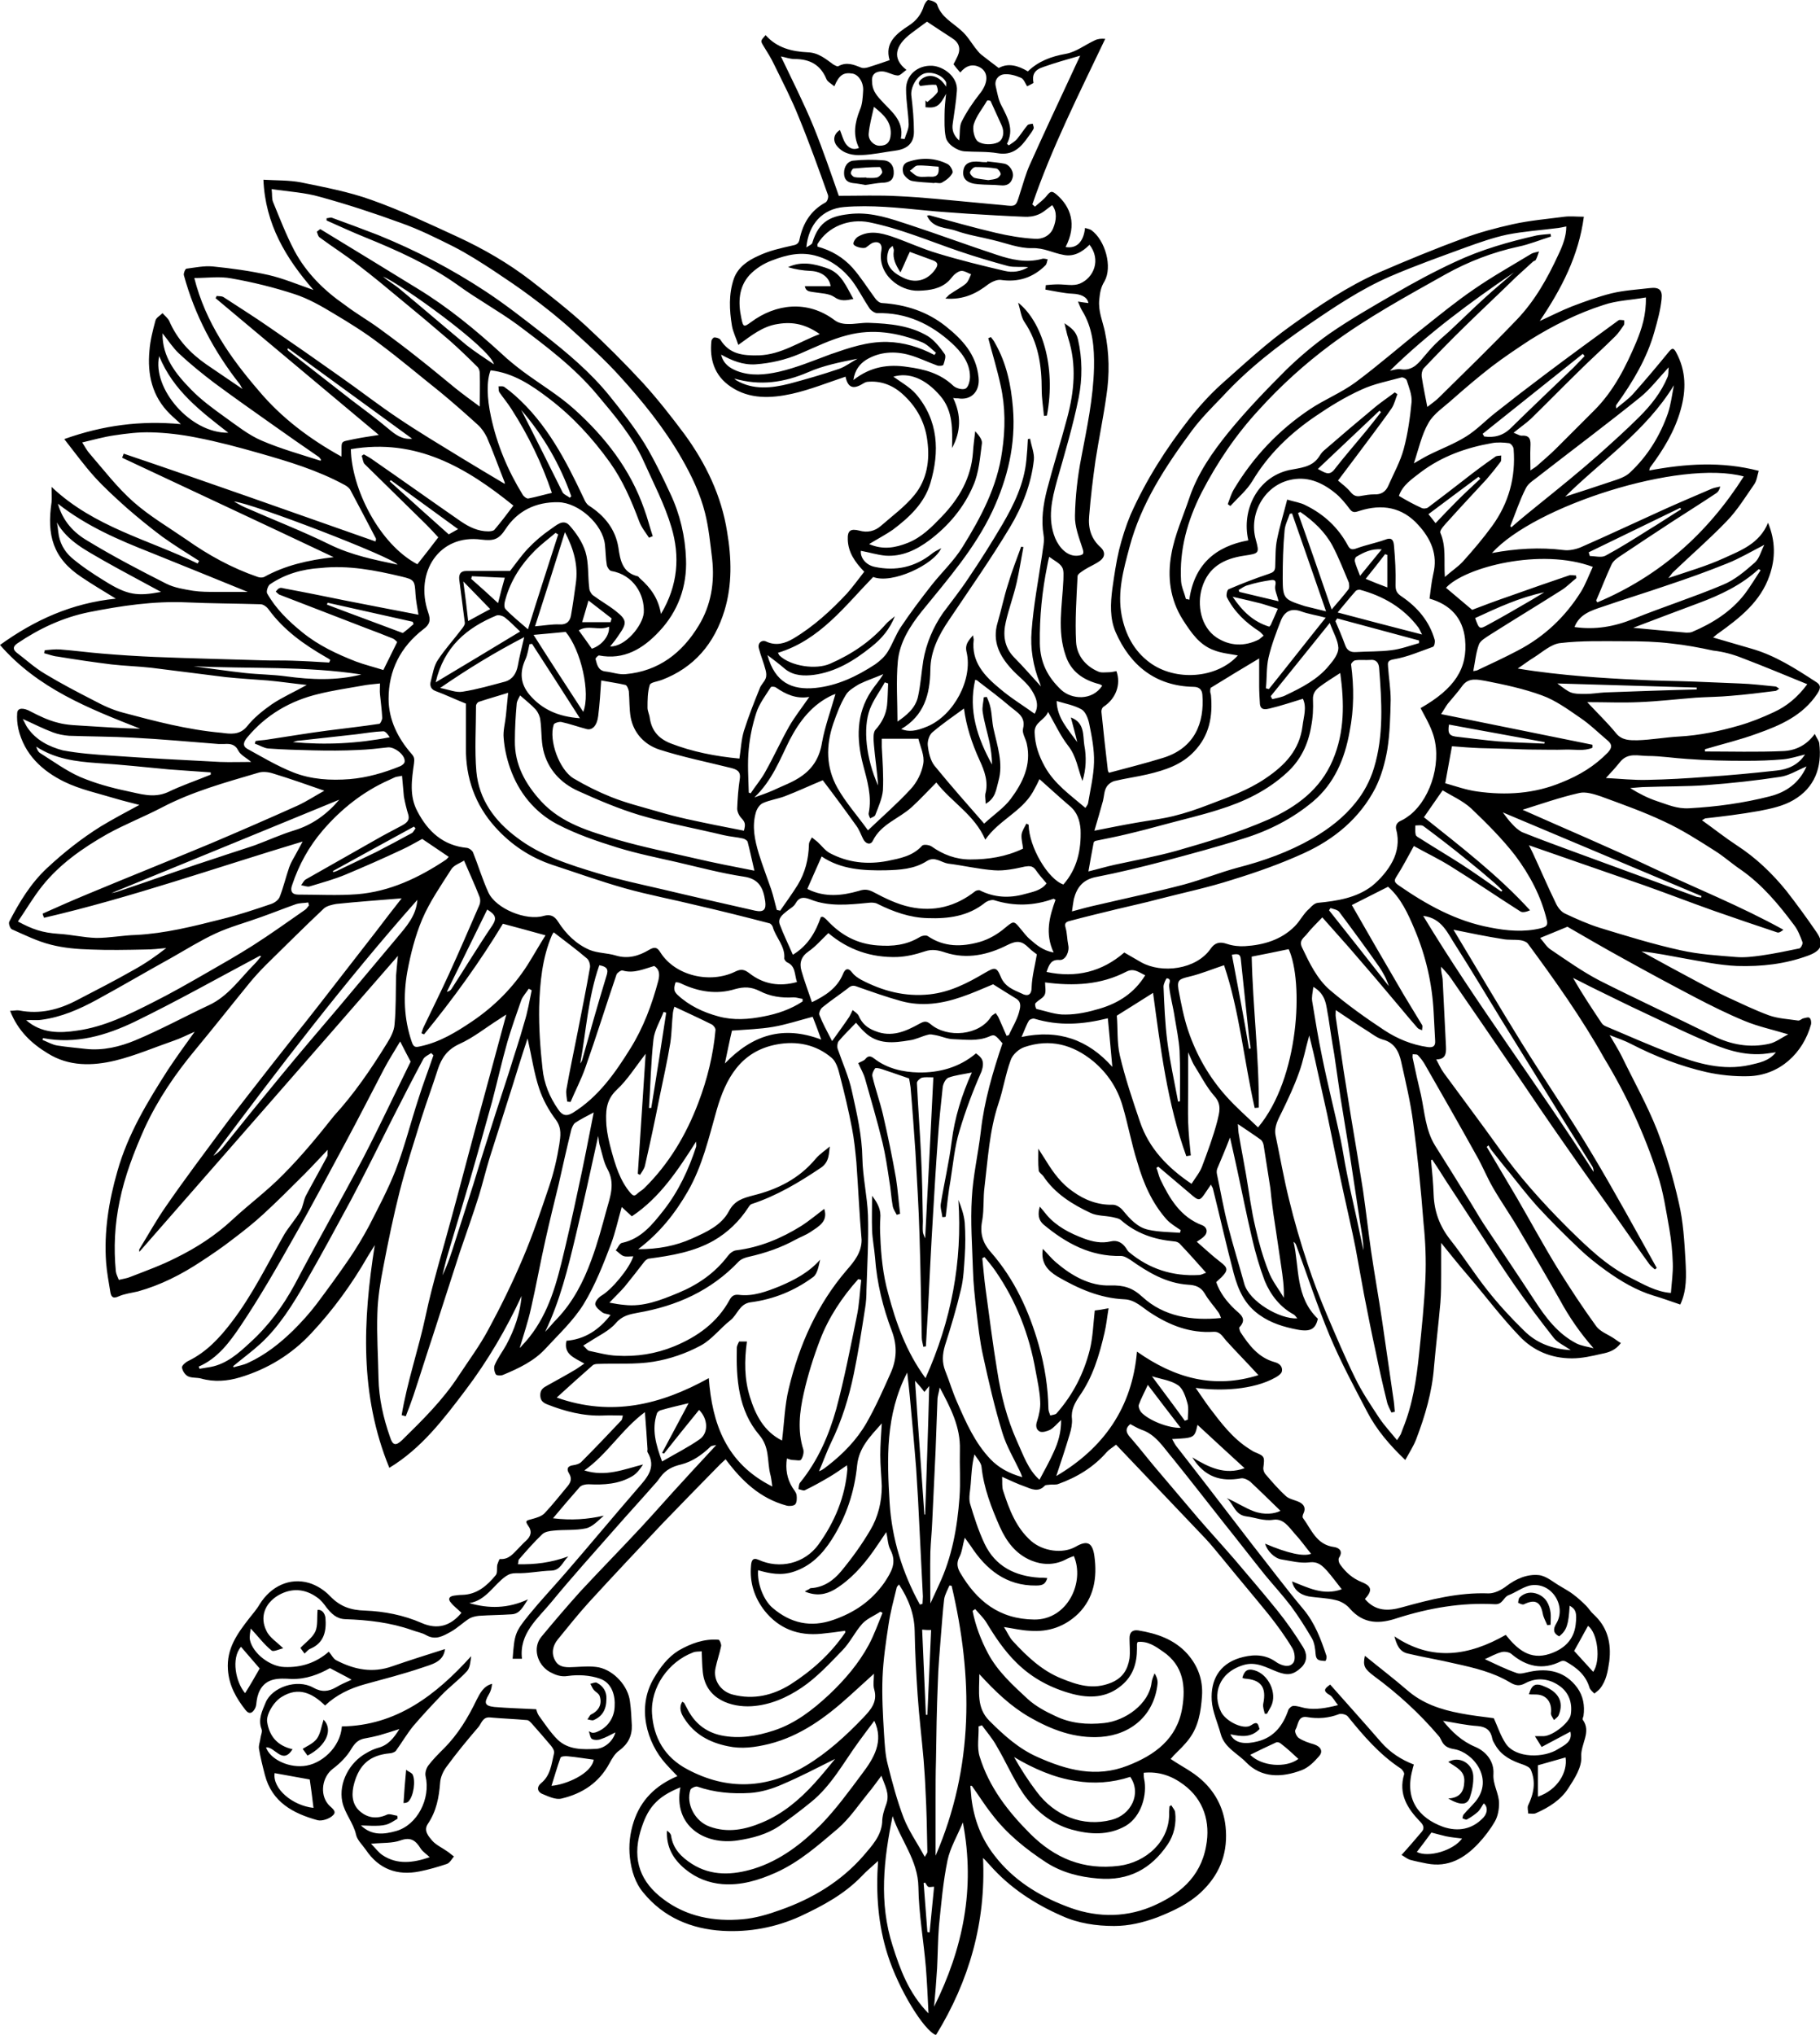 <?xml version="1.0" encoding="utf-8"?>
<!-- Generator: Adobe Illustrator 18.0.0, SVG Export Plug-In . SVG Version: 6.00 Build 0)  -->
<!DOCTYPE svg PUBLIC "-//W3C//DTD SVG 1.1//EN" "http://www.w3.org/Graphics/SVG/1.1/DTD/svg11.dtd">
<svg version="1.1" id="Layer_1" xmlns="http://www.w3.org/2000/svg" xmlns:xlink="http://www.w3.org/1999/xlink" x="0px" y="0px"
	 viewBox="0 0 487.1 544.5" enable-background="new 0 0 487.1 544.5" xml:space="preserve">
<g>
	<path d="M278.8,104.3c0,2.3,0.4,4.7,0.6,7c0.3,0,0.5-0.1,0.8-0.1c2.5-13.3-1.4-25.2-7.7-30.2c0.6,2,0.8,3.9,1.7,5.2
		C277.9,91.7,278.8,97.8,278.8,104.3z"/>
	<g>
		<path d="M85,430.8c-0.2,2.1,0.1,4.2-0.6,5.8c-0.8,1.7-2.6,2.9-4,4.4c0.2,0.3,0.6,0.8,1.1,1.5c0.6-0.5,1-1.1,1.6-1.3
			c3.7-1.6,4.3-4.8,4-8.3C86.9,431.6,86.1,430.7,85,430.8z"/>
		<path d="M84.8,465.3c-1,1.3-2.7,2-3.8,2.7c0.3,0.4,0.8,1.1,1.3,1.8c5.1-2.6,6.9-7,4.3-9.6C86,462,85.8,463.9,84.8,465.3z"/>
		<path d="M108.7,473.6c-0.3,3.1-0.5,5.8-0.7,8.9c0.2,0,0.9,0,1.3-0.4c1.4-1.4,2-5.6,1.1-7.3C110,474.3,109.1,474,108.7,473.6z"/>
		<path d="M158.9,460.3c2.3-1,3.4-2.8,3.4-5.7c0.1-1.8-0.8-3.4-2.6-4.3c-0.4-0.2-1.2,0.2-1.7,0.3c0.3,0.5,0.5,1.1,0.9,1.6
			c0.5,0.6,1.4,1,1.6,1.7c0.7,2.1-0.2,3.9-2.3,4.9c-0.4,0.2-0.6,0.9-1,1.3C157.8,460.2,158.5,460.5,158.9,460.3z"/>
		<path d="M335.8,447c-2-0.6-2.8,0.2-3.3,2c0.3,0.1,0.5,0.2,0.6,0.2c4.4,0.3,5.9,2.3,5,6.7c-0.2,0.8,0.2,1.8,0.4,2.7
			c0.2,0,0.4,0,0.6,0c0.4-0.7,0.7-1.3,1.1-2C341.9,453.1,339.5,448.1,335.8,447z"/>
		<path d="M407.9,429.3c2.9-1.4,4.4-0.7,5,2.5c0.2,1.1,0.8,2.1,1.2,3.1c0.3,0,0.6-0.1,0.9-0.1c0-1.1,0.1-2.2,0-3.2
			c-0.3-2.2-1.2-4.1-3.4-5c-1.7-0.7-3.5-0.5-4.9,0.9c-0.3,0.3-0.3,0.9-0.4,1.4C406.9,429.2,407.5,429.5,407.9,429.3z"/>
		<path d="M411.7,453.5c2.4,0.3,3.7,2.3,3.4,4.9c-0.1,0.6,0.5,1.3,0.8,1.9c0.4-0.4,1.1-0.8,1.3-1.4c1.4-3.5-0.2-6-3.4-7.4
			c-2.8-1.3-3.8-0.8-4.6,1.9C410.1,453.5,410.9,453.4,411.7,453.5z"/>
		<path d="M391.9,476.8c-0.1,2.7-1.2,4.3-4.3,4.5c3.3,1.9,5.1,1.8,5.8-0.3c0.6-1.8,1-3.8,0.9-5.8c-0.2-3.3-3.7-5.4-6.7-3.7
			C389.8,473,392.1,473.9,391.9,476.8z"/>
		<path d="M470.9,217c3.1-0.6,6.4-1.3,9.1-2.9c5.7-3.3,7.7-8.8,6.9-15.2c-0.1-0.7-0.7-1.4-1.2-2.5c-2.3,3.2-5.4,4.5-8.6,4.6
			c-6.9,0.3-13.9,0.1-20.8,0.1c0-0.2,0-0.4,0-0.6c4.7-1.4,9.4-2.5,14-4.2c6.2-2.2,12.2-4.8,16.1-10.7c1.1-1.7,0.8-2.4-0.5-3.2
			c-5.4-3.5-10.8-7-17.1-8.8c-3.4-1-6.8-2-10.3-3c0.6-0.5,1-0.9,1.5-1.2c5.7-4.1,11.2-8.4,13.6-15.4c1.6-4.6,1.6-9.2-0.4-14.1
			c-2.3,5.6-7.3,7.4-11.9,9.5c-4.6,2.1-9.5,3.5-14.8,5.3c0.7-0.8,0.9-1.2,1.2-1.5c4.8-4.6,9.9-9,14.5-13.8c2.8-2.9,5-6.5,7.3-9.8
			c0.7-1,0.8-2.3,1.2-3.6c-10-2.6-19.6-1.9-29.3-0.1c0.1-0.4,0.1-0.7,0.3-0.9c3.5-4.7,6.5-9.6,8.1-15.3c1.5-5.3,1.5-10.4-1.2-15.4
			c-0.7-1.3-1.1-1.2-2-0.1c-3.1,3.8-6.3,7.6-9.6,11.3c-1.3,1.4-2.9,2.5-4.4,3.8c-0.2-0.6-0.1-0.9,0.1-1.1c4.3-6,8.1-12.3,10.1-19.5
			c0.8-2.8,1.6-5.7,1.9-8.6c0.3-2.6-0.7-3.3-3.2-3c-3.4,0.4-6.9,0.6-10.2,1.4c-3.6,0.9-7.2,2.2-10.6,3.5c-2.8,1.1-5.5,2.5-8.6,3.9
			c5.8-8.6,10.4-17.4,11.8-27.9c-1.9,0-3.6-0.2-5.2,0c-4.6,0.6-9.3,1-13.8,2c-4.5,1-9,2.2-13.3,3.8c-7.6,2.8-15.1,5.9-22.5,9.1
			c-8.4,3.7-16.1,8.9-23.5,14.2c-6.6,4.7-12.6,10.3-18.7,15.7c-3.1,2.8-6,6-8.6,9.3c-6.2,7.9-11.6,16.4-15.7,25.6
			c-1.3,3.1-2.3,6.3-3.1,9.5c-0.8,3.4-1.3,6.9-1.8,10.4c-0.5,3.9-0.7,7.9,0.9,11.6c3.9,8.9,10.7,14.4,20.8,14.6
			c1.6,0,2.3,0.8,2.4,2.1c0.6,7.6-2.1,14.3-10.5,16.9c-4.8,1.5-9.7,2.7-14.5,4c-0.2-0.4-0.3-0.5-0.3-0.7c-0.6-5.2-1.2-10.4-1.7-15.5
			c-0.1-0.5,0.2-1.3,0.6-1.5c3.2-2.1,4.7-5.9,3.4-9.5c-0.6,0.1-1.3,0.3-2,0.3c-1,0-2.1,0.2-2.9-0.2c-3.5-1.5-5.7-4.4-5.9-7.9
			c-0.3-5.8,0.1-11.7,0.4-17.6c0-0.6,1.1-1.2,1.8-1.7c1.4-0.9,3-1.5,4.3-2.5c1.3-1,1.3-2.4,0.1-3.5c-2.6-2.3-3.4-5.2-3.1-8.4
			c0.4-5,1-10,1.7-14.9c0.9-5.8,2.1-11.5,2.9-17.2c0.9-5.8,0.8-11.6-0.4-17.3c-0.6-2.8-1.8-5.4-1.5-8.5c0.2-1.9,0.4-3.3,1.4-4.9
			c2.2-3.9,0.2-11-3.5-13.7c-0.4-0.3-1.1-0.4-1.7-0.6c-0.4,3.9-2.4,5.6-5.2,5.1c3.1-6,1.4-10.8-2.5-14.1c-1.1-0.9-1.5-0.9-2.4,0.2
			c-0.9,1.2-2.2,2.1-3.3,3.1c-0.2-0.2-0.5-0.4-0.7-0.6c5.2-15.2,12.5-29.6,19.5-44.3c-1.1-0.1-2,0-2.8,0.4c-2.6,1.2-5,3.1-7.7,3.6
			c-4,0.7-7.4,2-10.2,4.7c-2.7-1.6-5.3-2.3-7.8-0.9c-1.7-1.3-3.2-2.4-4.7-3.6c-0.6-0.5-1.1-1.2-1.6-1.8c-1.2-1.6-2.2-3.3-3.7-4.6
			c-2.4-2.2-5.4-3.6-6.5-7c-0.2-0.6-1.5-1.1-2.3-1.2c-0.3-0.1-1,0.9-1.2,1.5c-0.7,2.3-2,4-4,5.3c-3.4,2.2-6.6,4.7-5.2,9.3
			c-2,0.7-3.8,1.3-5.7,1.9c-0.6,0.2-1.4,0.3-1.9,0.1c-2-0.8-3.9-1.6-6.1-0.4c-0.3,0.2-0.9-0.2-1.3-0.4c-2.1-1.5-4-3.2-6.9-3.3
			c-4.3-0.2-8.3-1.2-11.3-4.6c-1.4,1.6-1.4,1.5-0.5,3c1,1.6,2,3.2,2.8,4.9c2.3,4.7,4.7,9.3,6.6,14.1c2.8,6.8,5.3,13.8,7.8,20.8
			c0.2,0.6-0.2,1.8-0.7,2c-4,2.2-6,5.6-6.9,9.8c-0.2,1.1-0.7,1.5-1.9,1.7c-3.1,0.7-6.3,1.4-9.2,2.8c-2.7,1.2-5.4,3-6.5,6.1
			c-1.4,4.1-1.2,8.4-0.5,12.6c0.3,1.7,1.1,3.2,1.7,5.1c3.5-2.5,6.5-5,10.6-5.6c4.2-0.7,7.6,0.2,11.2,2.7c-5.6,2.1-10.3,5.5-16.3,5.7
			c-4.3,0.1-7.9-0.3-10.3-4.2c-0.3-0.4-1.1-0.6-1.6-0.6c-0.3,0-0.8,0.6-0.8,1c-0.5,4.7,0.7,9.2,5.2,12.2c5,3.4,10.8,3.1,16.3,1.9
			c4.9-1.1,9.6-3,14.4-4.6c0.6,2.9,2,3.5,4.6,1.9c0.3-0.2,0.7-0.4,1.1-0.5c3.6-0.4,6.8,0.8,9.5,3.2c3.8,3.4,6.1,7.6,6.7,12.6
			c0.7,5.2-0.1,10.3-3.4,14.4c-2.5,3.1-5.9,5.6-9,8.3c-1.7,1.5-3.7,1.9-5.8,1.3c-2.4-0.6-3.2,0-3.1,2.4c0.1,3.4,1.9,6,4.4,8.6
			c-1.5,1.9-3,4-4.6,5.8c-4.3,4.6-9,8.9-14.4,12.1c-2.2,1.3-4.6,2-7.2,0.8c-1.2-0.6-2.4,0.4-2,1.8c0.5,2,1.3,3.8,1.8,5.8
			c0.2,0.7,0.3,1.6,0,2.3c-0.4,1-1.3,1.7-1.6,2.7c-1.5,3.7-3,7.5-4.2,11.3c-0.7,2.3-0.8,4.8-1.2,7.4c-6.4-0.6-12.6-1.8-18.5-4.1
			c-3.2-1.3-5-3.4-5.5-6.8c-0.1-0.9-0.6-1.8-0.6-2.7c0-2,0-4.2,0.6-6.1c0.2-0.7,2-0.9,3.1-1.3c8.8-3.3,14.2-9.8,16.9-18.6
			c2.1-6.9,1.9-14.1,0.7-21.1c-1.5-9.6-5.7-18.3-11.4-26.1c-3.5-4.7-7.2-9.4-11.1-13.7c-4.9-5.3-10.1-10.5-15.4-15.4
			c-4.6-4.2-9.6-8.1-14.6-12c-6.1-4.7-12.7-8.5-19.6-11.7c-7.6-3.5-15.2-7.1-23.1-9.9c-6.1-2.2-12.6-3.4-18.9-4.7
			c-3.2-0.6-6.6-0.5-10-0.7C71,60,76.5,69.1,83.9,77.6c-4.3-1.5-8.1-3.1-12-4c-4.9-1.1-10-1.8-15-2.3c-2.3-0.2-4.7,0.3-7,0.6
			c-0.3,0-0.8,1.2-0.7,1.7c2.9,10.7,8,20.3,14.8,29c0.3,0.3,0.4,0.7,0.9,1.5c-3.5-2.4-6.6-4.5-9.7-6.6c-4.3-3-7.8-6.7-9.9-11.6
			c-0.4-0.8-1.2-1.4-1.8-2.1c-0.7,0.7-1.7,1.2-1.9,2c-0.7,2.6-1.4,5.3-1.6,8c-0.6,6.4,0.7,12.3,5.5,17c0.9,0.9,2,1.8,2.9,2.7
			c-10.8-1-20.8,0.3-31.2,4c2.9,3.7,5.3,7,8,10c2.7,3,5.7,5.7,8.7,8.4c3.1,2.7,6.3,5.3,9.5,7.7c3.2,2.3,6.6,4.4,9.9,6.5
			c-0.1,0.2-0.3,0.5-0.4,0.7c-13.1-6.4-27.7-9.7-39.1-20.5c0,1.8,0.1,3,0,4.1c-1.3,8.7,0.3,15,8.1,20.1c2.8,1.9,5.7,3.6,9.1,5.7
			c-11.8,1.2-21.7,5.7-31,12.4c10.2,11.7,23.8,17,37.5,22.4c-4.7-0.1-9.4-0.4-14-0.7c-2.7-0.2-5.5-0.2-8-0.9c-2.5-0.6-5-1.8-7.3-3
			c-1.8-1-3.5-1.1-3.6,0.4c-0.1,1.4,0,2.8,0.3,4.2c1.6,6.9,6.4,11.3,12.3,14.2c4.3,2.1,9.1,3.1,13.7,4.5c2,0.6,4.1,1.1,6.4,1.7
			c-3.7,2-7.1,3.8-10.4,5.8c-5.1,3.2-9.8,6.9-14.3,11.1c-4.4,4.1-7.4,9.1-10.1,14.3c-0.3,0.5,0.2,1.9,0.7,2.1
			c3.4,1.5,6.8,3.2,10.4,4.1c3.5,0.9,7.1,1.2,10.7,1.3c4.8,0.2,9.6,0.1,14.4,0c1.9,0,3.8-0.2,5.8-0.4c-2.8,2.2-5.7,4.2-8.8,5.9
			c-4.9,2.8-10,5.4-15,8c-4.9,2.6-10,3.9-15.6,2.8c-0.7-0.1-1.4,0.1-2.4,0.1c2.1,5.4,5.8,8.8,10.1,11.4c5.6,3.5,11.9,3.4,18.1,1.9
			c5.3-1.3,10.4-3.5,15.6-5.3c1.8-0.6,3.5-1.5,5.6-2.4c-2.6,3.6-4.9,6.8-7.1,10.1c-5.5,8.6-10.8,17.3-13.6,27.3
			c-2.3,8-3.6,16.1-3,24.4c0.2,2.6,0.7,5.2,1.1,7.7c0.2,1.3,0.6,2.1,2.3,1.3c1.6-0.7,3.4-0.9,5.1-1.3c6.1-1.7,11.6-4.5,16.9-8
			c2.9-1.9,5.7-3.8,8.4-5.9c2.9-2.2,5.7-4.4,8.3-6.8c3.7-3.4,7.3-7,10.9-10.6c2-2,3.9-4.1,6.3-6.6c-0.1,1,0,1.4-0.1,1.7
			c-1.9,3.6-3.9,7.1-5.8,10.7c-0.6,1.3-0.7,2.8-1.4,4c-1.3,2.2-3,4.1-4.3,6.2c-4.5,7.9-8.5,16.2-14.1,23.5c-3.2,4.2-6.7,8-11.6,10.4
			c-0.7,0.3-1.7,1.2-1.7,1.7c0.1,0.9,0.8,2,1.6,2.4c1,0.5,2.4,0.3,3.5,0.6c3.5,1,7.1,0.7,10.4-0.3c7.4-2.2,13.9-6.2,19.1-11.8
			c5.9-6.3,10.9-13.2,15.2-20.7c0.6-1,1.2-1.9,1.8-2.9c-3.2,20.2-4.1,40.1,3.9,59.6c8.6-5.2,14.5-13,20.4-20.8
			c5.9-7.8,10.9-16.3,15-25.2c-0.4,4.7-1.9,9-4.1,13.1c-1,1.8-2.3,3.5-3.1,5.4c-0.3,0.7-0.1,1.8,0.3,2.5c0.2,0.3,1.4,0.4,2,0.1
			c4.1-1.7,8.3-3.7,11.3-7c3.5-3.8,7.4-7.4,10.2-11.9c3.1-5.1,5.2-10.5,7.3-16c1.2-3.2,1.9-6.5,2.9-10c1,0.9,1.8,1.7,2.7,2.5
			c7.5-5,12.3-12.3,17.2-20c0,0.8,0.1,1.1,0,1.4c-2,6.1-4.7,11.9-8.7,17c-3,3.8-6,7.6-11.1,8.7c-0.7,0.1-1.1,1.3-1.7,2
			c0.7,0.5,1.3,1.2,2,1.5c0.8,0.3,1.7,0.1,2.7,0.1c-1.1,3.4-5.9,9-8.5,10.5c-0.8,0.5-1.7,1.5-1.7,2.3c0.1,0.8,1.1,1.6,1.9,2.2
			c0.5,0.4,1.4,0.4,2.2,0.7c-3.1,4-6.9,6.5-11.8,6.9c-0.8,3.6,2,4.5,4.8,6.1c-0.9,0.6-1.6,1.1-2.2,1.5c-2.5,1.5-5.1,2.9-7.6,4.3
			c-1.1,0.6-2,1.1-2,2.6c0,1.4,0.6,2,1.8,2.5c4.8,1.9,9.8,3.2,15,3c1.7-0.1,3.4,0,5.3,0c-0.2,0.7-0.2,1.1-0.4,1.3
			c-3.5,3.7-7,7.4-10.6,11c-0.5,0.6-1.5,0.9-2.3,1c-1.6,0.2-1.8,1.1-1.1,2.2c0.8,1.3,0.5,2.3-0.3,3.3c-2.1,2.5-4.1,5.1-6.3,7.4
			c-0.8,0.8-2.2,1.2-3.3,1.5c-1.6,0.4-1.9,0.5-1.1,1.7c1.2,1.6,0.8,2.9-0.5,4.1c-0.7,0.6-1.3,1.3-2,2c-1.4,1.4-2.6,3.1-5,2.9
			c-0.2,0-0.5,1-0.7,1.5c-0.2,0.9,0.1,2.2-0.4,2.8c-2.3,2.8-5,5.2-9,5.3c-0.7,0-1.5,0.1-2.2,0.2c-1.3,0.2-1.7,0.9-0.8,1.9
			c0.8,1,1.9,1.8,2.8,2.7c-2.9,3.5-6.4,4.6-10.7,2.7c-4.8-2.1-10-3.1-15.1-3.3c-3.9-0.1-6.7-1.1-9.4-3.9c-1.5-1.6-3.6-2.9-5.6-3.5
			c-5.2-1.5-10.2,0.9-13.2,5.7c-0.8,1.4-1.9,2.6-2.9,3.9c-3.1,4-6,8-5.6,13.6c0.3,4.3,2.2,7.6,4.7,10.8c1.1,1.4,2,0.7,2.6-0.5
			c0.3-0.6,0.3-1.3,0.4-2c0.4-2.7,1.7-4.9,4.4-5.6c1.5-0.4,3.3-0.3,4.9-0.2c3.9,0.1,7.3-1.2,10.3-2.9c2,1.1,3.9,2,5.8,3.1
			c-1.3,0.6-2.8,1.2-4.1,2c-2.1,1.2-3.9,1.4-6.2,0.1c-4.3-2.4-11-0.1-12.7,4c-0.9,2.2-2.1,4.5-1.1,7.1c0.3,0.7-0.2,1.6-0.3,2.5
			c-0.1,0.9-0.5,1.8-0.4,2.7c0.4,2.4,1,4.8,1.6,7.1c1.9,7.3,7.6,10.3,14.1,12.1c1.2,0.3,3.3-0.4,4.2-1.4c1.1-1.1-0.7-2-1.4-2.9
			c-2.3-2.8-1.5-7.3,1.2-9.4c2-1.5,3.9-3.4,5.1-5.5c1-1.6,1.9-2.4,3.6-2.7c1.2-0.2,2.5-0.5,3.7-0.8c1.8-0.5,3.6-1.1,5.5-1.7
			c-1.5,2.4-3,4.3-5.6,5c-1.1,0.3-2.2,0.8-3.2,1.4c-4.6,2.5-7.5,8-6.5,13c0.6,3.1,3,5.7,3.7,8.9c0.3,1.4,1.7,2.7,2.6,4
			c3.5,5.2,8.4,7,14.4,5.8c2.5-0.5,4.9-1.2,7.3-2c0.8-0.3,1.3-1.3,1.9-2c-0.6-0.4-1.1-0.9-1.7-1.3c-1.4-1-3-1.7-4.1-2.9
			c-1-1.2-2.4-2.7-1.2-4.5c2.3-3.4,3-7.1,3.3-11.1c0.1-1.4,0.8-3,1.7-4.2c2.7-3.7,5.6-7.2,8.6-10.7c0.8-1,1.1-2.7,3.1-2.5
			c3.2,0.3,6.5,0.4,9.8,0.7c0.5,0,0.9,0.5,1.3,0.9c1.8,2,3.5,4,5.2,6c0.4,0.5,0.9,1.3,0.8,1.9c-0.7,2.9-0.9,6-3.5,8.1
			c-1.2,1-1,2.2,0.2,2.8c1.7,0.7,3.7,1.7,5.3,1.3c5.5-1.3,10-4.2,12.8-9.4c0.7-1.3,1.5-2.7,2.7-3.5c2.3-1.7,3.4-3.9,3.3-6.7
			c-0.1-2.1-0.2-4.3-0.5-6.4c-0.5-4.1-4.2-8.2-8.3-9.1c-2.1-0.4-4.3-0.2-6.4-0.1c-2,0.1-4.2,0.3-5.3-1.7c-1.1-1.9-0.7-4,0.7-5.7
			c2.7-3.3,5.4-6.7,8.3-9.9c6.5-7.1,13.1-14.1,19.7-21.1c5.1-5.3,10.3-10.6,15.4-15.8c0.5-0.5,1-0.9,1.5-1.4
			c4.4,5.9,9.3,10.5,16.3,12.4c0.7,0.2,1.9,0.1,2.3-0.3c0.5-0.5,0.5-1.7,0.4-2.5c-0.1-0.7-0.7-1.4-1.1-2c-1.5-2.4-1.9-5-1.5-7.8
			c0.6,0.2,1.1,0.4,1.6,0.4c0.8,0,2,0.3,2.2-0.1c0.5-0.7,0.8-1.9,0.6-2.7c-1.6-5-1-10.1,0.1-15c1.1-4.9,2.6-9.7,4.4-14.4
			c2.3-6,5.9-11.4,10.2-16.2c0.3,0.1,0.5,0.1,0.8,0.2c-0.4,3.3-0.5,6.6-1.2,9.8c-1.7,8.3-3.3,16.6-5.5,24.8
			c-2,7.1-4.9,13.8-9.7,19.7c-0.3,0.4-0.3,1.1-0.4,1.7c0.6,0.1,1.3,0.5,1.7,0.3c2.3-1.1,4.6-2.4,6.8-3.7c1.5-0.9,2.9-1.9,4.5-3
			c0,0.6,0.1,0.8,0.1,1c-0.6,7.5-3.4,14.2-7.8,20.3c-3.7,5-10.3,6.6-16,4c-1.6-0.7-1.9,0.3-2,1.6c-0.4,4.5,0.9,8.5,3.6,12
			c3.9,4.9,9.1,6.8,15.2,6.2c2.1-0.2,4.3-0.5,6.4-0.8c0,0.3,0.1,0.4,0,0.5c-3.9,5.7-8.9,10.2-14.7,13.9c-4.7,2.9-9.8,4.1-15.3,2.7
			c-3.3-0.8-5.4-3.9-4.7-7.1c0.4-2,1.1-3.9,1.5-5.9c0.1-0.5-0.4-1.7-0.7-1.7c-3.9-0.3-7.4,1-10.7,2.9c-2.9,1.8-4.9,4.5-6.6,7.4
			c-4.7,7.9-1.8,17.3,3.1,22.8c1,1.1,2,2.2,3.2,3.4c-5.9,2.5-9.8,6.4-11.7,12.2c-1,3.1-1.4,6.3-1,9.7c0.4,3.4,1.4,6.7,3.6,9.3
			c5.4,6.6,12.8,9.7,21.2,10.2c7.2,0.4,14.2-0.9,20.8-3.9c6-2.8,11.8-5.9,16.5-10.8c1.2-1.3,2.7-2.5,4.3-4c-0.6,8.9,0,17.1,2.6,25.2
			c2.9,9.1,9.6,20.1,12.9,21.4c8.9-14.5,13.4-30.2,12.6-47.4c0.8,0.7,1.3,1.4,1.9,2c5.3,6,11.9,10.3,19.2,13.5c4.4,2,9.2,2.7,14,2.7
			c3.9,0,7.7-0.9,11.5-2.3c4.3-1.7,8.4-3.6,11.7-6.7c4.7-4.4,7.1-9.8,6.7-16.5c-0.3-5.5-2.6-10.1-6.5-13.6c-2.4-2.2-5.5-3.7-8.3-5.6
			c0.1-0.1,0.5-0.5,0.8-0.9c1.4-1.4,2.9-2.8,4.1-4.4c2.6-3.4,3.2-7.4,3.5-11.5c0.3-4.4-1.1-8.1-3.9-11.3c-3.5-3.9-8.2-5.5-13.2-6.3
			c-1.5-0.2-2.3,0.5-2.3,2.1c0,1.8,0.2,3.6,0,5.4c-0.5,3-1.8,5.2-4.9,6.5c-4.9,2-9.1,0.6-13.5-1.2c-5.1-2.1-9-5.8-12.7-9.8
			c-1-1-1.6-2.5-2.5-3.9c2.6,0.4,4.7,0.9,6.9,1c5,0.4,9.4-1.1,13-4.6c4.2-4.2,5.1-9.6,4.3-15.4c-0.5-3.6-1.9-4.3-5-2.5
			c-3.5,2-8.8,1.2-11.9-1.5c-4.1-3.6-5.9-8.5-7.5-13.4c-0.4-1.1-0.2-2.4-0.3-3.8c2.2,1,4.1,1.9,6.1,2.6c1.8,0.7,3.6,1.6,5.3-0.2
			c0.3-0.3,0.9-0.2,1.4-0.3c0.8-0.1,1.6,0.1,2.3-0.2c5-1.8,9.4-4.5,12.9-8.5c0.6-0.7,1.5-1.2,2.5-2c8.1,8.5,16,16.8,23.9,25.1
			c1.8,1.9,3.4,4,5.1,6c3.9,4.8,7.9,9.5,11.8,14.3c2.3,2.9,4.5,5.9,6.4,9.1c0.6,1,0.9,3.1,0.2,3.9c-1,1.3-2.8,0.8-4.2,0
			c-0.3-0.2-0.6-0.4-0.9-0.6c-3-1.9-6.3-1.6-9.3-0.7c-5.4,1.7-7.7,5.9-7.4,11.3c0.2,3.1,1.6,6,2.4,9c1,3.7,4.5,5.2,6.8,7.6
			c4.2,4.3,9.6,4.1,14.9,2.1c1.8-0.7,3.3-2.2,4.6-3.7c1.2-1.3,0.5-2.6-1.3-3.2c-1.4-0.4-2.9-0.9-4.1-1.7c-0.6-0.4-1.2-1.8-0.9-2.2
			c0.8-1.3,0.6-3.8,3.1-3.4c2.9,0.5,5.8,0.3,8.6-0.8c0.6-0.2,1.9,0.1,2.3,0.6c4.2,5.2,8.5,10.2,14.1,13.9c0.5,0.3,1.1,1.2,1,1.6
			c-1.6,5.3,0.9,9.2,4.3,12.7c0.9,0.9,1.2,1.8,0.4,2.7c-1.7,2-3.4,4-5.4,6.2c0.6,0.3,1.4,1,2.3,1.3c1.5,0.4,3,0.7,4.5,1
			c5.7,1.1,10-1.4,13.7-5.3c1.7-1.8,3.3-3.9,4.5-6c0.8-1.4,1.1-3.2,1.1-4.8c0-2.7-1.7-5-1.5-7.9c0.2-3.2-1.8-5.9-4.8-7.2
			c-3.6-1.5-6.3-4-8.7-7c3.1,0.5,6.2,1.2,9.3,1.4c2.3,0.2,3.5,1.2,3.9,3.4c0.1,0.6,0.5,1.1,0.8,1.7c1.7,2.9,4.4,4.2,7.4,5.2
			c0.8,0.3,1.8,0.7,2.1,1.4c1.4,3.2,0.8,6.4-0.7,9.5c-0.3,0.6,0,1.5,0,2.2c0.7,0,1.5,0.2,2.1-0.1c3.4-1.5,6.6-3.5,8.6-6.6
			c1.7-2.6,3.7-5.7,3.5-8.5c-0.2-3.4,2.8-6.6,0.4-9.9c-0.1-0.2,0.1-0.7,0.2-1c0.4-2.8-0.1-5.4-1.7-7.6c-3.2-4.3-7.7-5.3-12.8-4.2
			c-1.1,0.2-2.4,0.7-3.4,0.3c-2.9-1-5.7-2.4-8.5-3.7c1.4-0.6,2.9-1.5,4.5-1.9c0.8-0.2,2,0,2.6,0.5c4,3.4,8.4,4.4,13.2,2
			c0.4-0.2,0.9-0.2,1.3,0c2.9,1.6,5.4,3.6,6.4,7c0.2,0.6,0.8,1.1,1.3,1.6c0.5-0.4,1.1-0.8,1.5-1.3c1.7-2.1,2.1-4.6,2.5-7.3
			c0.6-5-0.5-9.2-4.2-12.6c-0.8-0.7-1.3-1.6-2-2.3c-1.1-1.1-2.2-2.1-3.4-3c-1-0.8-2.2-1.4-3.3-2.1c-2-1.1-3.9-2.9-6-3.1
			c-3.1-0.3-6.1,1-8.7,3c-1.3,1-3.1,1.9-4.7,1.9c-8-0.3-15.5,1.6-23.1,3.7c-3.8,1.1-7.2,1.1-10-2.2c2-2.2,1.9-3.4-0.8-4.5
			c-2.5-1-4.3-2.6-5.8-4.7c-0.4-0.5-0.6-1.5-0.3-1.9c1.1-1.7,0-2.6-1.3-2.8c-4.8-0.6-6.1-4.7-8.4-7.8c-0.2-0.3,0-0.9,0.2-1.3
			c0.6-1.3,0.1-2.3-1.1-2.9c-1.2-0.6-2.7-0.8-3.6-1.6c-2-1.8-3.8-3.9-5.6-6c-0.3-0.4-0.5-1-0.5-1.5c0.4-3.2,0.4-3.2-2.5-4.4
			c-0.4-0.2-0.8-0.5-1.3-0.8c-4.4-2.8-7.5-6.9-10.6-11c-1.2-1.6-2.3-3.3-3.7-5.3c6.5,0.9,15.4,0.6,21.4-2.8c0.7-0.4,1.6-1,1.7-1.7
			c0.2-1.3-0.8-2.1-2-2.4c-4.3-1.2-6.8-4.5-9.1-8c-0.2-0.4-0.4-1.1-0.3-1.3c2.2-2.3,0.2-3.5-1.2-4.8c-2.2-2.1-4-4.4-5-7.3
			c0.5-0.5,1-0.9,1.4-1.3c1.9-1.9,1.7-2.6-0.3-4.1c-2.1-1.6-4.1-3.5-6.3-5.4c1-0.7,1.4-0.9,1.8-1.3c1.2-1,1.1-2.5-0.3-3.1
			c-5.9-2.2-8.8-7.2-11.3-12.4c-0.4-0.9-0.6-2-1-3c0.2-0.1,0.3-0.2,0.5-0.3c2.8,2.4,5.7,4.8,8.5,7.2c2.4,2.1,2.6,2.1,4.3-0.5
			c0.4-0.6,0.8-1.2,1.3-1.9c0.2,0.5,0.4,0.7,0.5,1c1.9,7.6,3.6,15.2,5.6,22.8c1.2,4.4,2.9,8.3,6.9,11.1c3.1,2.2,6.5,3.2,10.1,3.9
			c3.6,0.7,4.9-0.2,5.5-2.9c-6.1-5.9-4.9-13.7-6.5-20.6c0.4,0.3,0.6,0.6,0.7,0.9c3,8.1,5.7,16.4,9,24.3c2.9,6.9,6.5,13.6,10,20.3
			c2.5,4.8,6,8.9,10.2,12.9c1.1-2,2.2-3.7,2.9-5.5c2.4-6.3,4.3-12.7,4.8-19.5c0.5-5.7,1.2-11.4,1.7-17.1c0.2-2.5,0.2-5.1,0.2-7.6
			c0-2.8,0-5.6,0-8.4c2.5,3.1,4.9,6.1,7.5,9.1c4.5,5.3,8.7,10.9,13.5,15.9c3.7,3.9,8.5,5.9,14,5.9c2.7,0,5.3-0.6,7.9-1.2
			c2.1-0.4,3.8-1,5.2-2.9c-0.7-0.4-1.2-0.8-1.8-1.2c-1.6-1.1-3.7-1.8-4.8-3.3c-3.7-5.1-7.1-10.3-10.4-15.6
			c-3.8-6.2-7.2-12.5-10.8-18.7c-2.7-4.6-5.4-9.1-8.1-13.7c0.2-0.1,0.3-0.3,0.5-0.4c0.2,0.4,0.4,0.8,0.7,1.2c1.6,2,3.2,4.1,4.9,6.1
			c2.4,3,4.8,6.1,7.4,9c3.6,3.9,7.4,7.7,11.3,11.4c2.2,2.1,4.6,4,7.1,5.8c3.9,2.8,8.1,5.3,12.7,6.7c2.4,0.7,4.8,1.6,7.2,2.4
			c1.8-3.8,1.6-7.8,1.4-11.7c-0.3-5.2-0.6-10.5-1.8-15.6c-1.5-6.6-3.4-13.2-5.8-19.4c-2.7-6.8-6.3-13.2-9.5-19.8
			c-0.9-1.8-2-3.5-3.2-5.6c2.3,0.9,4.1,1.5,5.8,2.4c6.4,3.3,13.1,5.9,20.1,7.5c3.6,0.8,7.5,1.2,11.2,1.1c8.4-0.2,14.7-6.2,16.8-13.9
			c0.1-0.5,0-1.4-0.4-1.7c-0.3-0.3-1.1,0-1.6,0.1c-0.5,0.1-1,0.7-1.5,0.6c-2.6-0.4-5.3-0.5-7.8-1.4c-3.8-1.4-7.5-3.2-11.2-4.9
			c-2.6-1.2-5.1-2.6-7.6-3.9c-5.1-2.7-10.2-5.5-15.3-8.3c3.9,0.4,7.7,1.2,11.6,1.9c4.6,0.8,9.3,1.8,14,2c6.5,0.2,12.9-0.5,19.1-2.8
			c3.5-1.3,4.3-3.1,2.2-6.2c-2.6-3.8-5.3-7.5-8.1-11.1c-3.8-4.7-8.2-8.9-13.3-12.2c-3.2-2.1-6.2-4.5-9.3-6.7
			c0.3-0.1,0.6-0.4,0.9-0.5C460.9,218.5,465.9,217.9,470.9,217z M467.2,203.6c3.4,0,6.7-0.1,10.1-0.4c1.9-0.2,3.8-0.8,5.8-1.3
			c-1.8,2.8-4.6,4-7.6,4.3c-6.3,0.7-12.6,1.3-18.9,1.7c-5.2,0.4-10.4,0.7-15.7,0.8c-3.7,0.1-7.3-0.3-11.1-0.5
			c1.4-1.5,2.6-2.8,3.8-4.3c2.1-2.6,4.9-1.6,7.4-1.6c3.5,0,7.1,0.6,10.6,0.8C456.7,203.5,461.9,203.6,467.2,203.6z M356,265
			c-3.5-3-5.5-7.2-7.5-11.4c-1-2,0.6-2.7,1.4-3.8c1.1-1.4,2.4-2.6,4-4.3c2.3,2.6,4.7,5.3,7.1,8c4.7,5.4,9.3,10.8,13.9,16.3
			c1.5,1.8,3,3.6,4.5,5.3c0.3,0.3,0.8,0.4,1.2,0.6c0-0.5,0.2-1.1,0-1.4c-2.2-3.7-4.5-7.3-6.6-11c-4.1-7-8.1-13.9-12.2-21.1
			c3.3-1.7,6.4-3.2,9.7-4.9c3.4,3,5.3,7.1,7.1,11.4c3,7.1,4.7,14.5,5.1,22.2c0.1,2.5,0.3,5.1,0.4,7.6c0.1,1.4-0.5,1.9-2,1.7
			c-4.2-0.6-8.1-2.2-11.6-4.5C365.5,272.4,360.6,268.9,356,265z M357.1,282.2c0.6,3.9,1.1,7.8,1.7,11.7c0.8,5.1,1.7,10.2,2.5,15.4
			c0.9,5.9,1.8,11.8,2.7,17.8c0.4,2.5,0.9,4.9,0.9,7.5c-0.6-2.8-1.2-5.7-1.8-8.5c-0.9-4.2-1.9-8.3-2.7-12.5c-0.6-2.9-1-5.8-1.6-8.7
			c-1.6-7.4-3.5-14.8-5-22.3c-1-4.8-1.8-9.7-2.6-14.6c-0.2-1.1,0.1-2.4,0.3-3.9c3.6,2.1,3.4,5.2,4,8
			C356,275.4,356.5,278.8,357.1,282.2z M336.7,301.7c-2.9-2.8-5.8-5.3-8.4-8.2c-4.7-5.2-8.1-11.2-10.3-17.7c-1.2-3.6-1.9-7.3-2.6-11
			c-0.4-2.6,0.2-2.8,3.1-3.5c2.9-0.7,5.8-1.9,9.1-3c4.1,12.1,5.3,25.3,8.2,38.2c0.4,0,0.7-0.1,1.1-0.1c0.1-13.5-1.6-26.9-1.9-40.4
			c3.2-0.6,6.5-1.3,9.9-2C348.9,262.7,347.8,288.5,336.7,301.7z M341.2,327.4c0.6,3.8,1.1,7.6,1.7,11.5c0.4,2.7,0.8,5.4,0.7,8.4
			c-1.4-2.4-3.2-4.6-4.1-7.1c-1.5-3.8-2.6-7.7-3.5-11.7c-1.1-4.6-1.7-9.4-2.5-14.1c-0.6-3.5-1.3-7-1.9-10.6c-0.2-0.9-0.2-1.8-0.3-3
			c2.2,1.5,4.2,2.8,6,4.1c0.5,0.3,0.8,1,0.9,1.6c0.6,3.8,1.2,7.6,1.8,11.5C340.3,321.1,340.7,324.3,341.2,327.4z M314.4,272.3
			c0.5,3,1.1,5.9,1.3,8.9c0.2,4.5,0.1,9,0.1,13.5c-0.2,0-0.3,0.1-0.5,0.1c-1-5.4-2.2-10.8-2.9-16.2c-0.6-4.8-0.8-9.7-1-14.6
			c0-0.7,0.7-2.2,0.9-2.2c1.4,0.2,0.5,1.3,0.6,2.1C313.2,266.8,314,269.5,314.4,272.3z M329.7,255.5c1.5-0.3,2.3-0.3,2.4,1.3
			c0.7,6.6,1.4,13.3,2.1,19.9c0.1,1.3,0.4,2.6,0.5,3.9c-0.1,0-0.3,0-0.4,0.1C332.9,272.3,331.3,264,329.7,255.5z M346.5,247.9
			c-3.6,3.6-8.3,5-13.3,5.3c-1.6,0.1-3.3-0.1-4.8-0.6c-2-0.7-3.3-0.3-4.4,1.3c-3.9,5.6-13.1,6.7-18.6,3.6c-1.4-0.8-2.8-1.6-4.5-2.6
			c-5.9,5.1-12.8,6.9-20.8,5.2c0.7-2.1,1.3-3.4,3.5-3.2c1.6,0.1,2.7-2.3,2.3-4c-0.3-1.5-0.3-3.2-0.7-4.6c-0.5-1.5,0.5-1.7,1.3-1.9
			c4.1-1.1,8.3-2.1,12.4-3.1c3.7-0.9,7.5-1.7,11.2-2.7c6.6-1.7,13.3-3.1,19.8-5.2c6.5-2,13-4.3,19.1-7.1c8.1-3.7,14.9-9.3,19.1-17.4
			c1.6-3.2,2.6-6.8,3.2-10.3c0.7-4.4,0.8-8.9,0.9-13.3c0-2.9-0.5-5.9-0.7-8.8c-0.1-1.2-0.2-1.8,1.7-2.1c3.5-0.6,6.9-2.1,10.3-3.3
			c0.4-0.1,0.6-1.3,0.5-1.8c-1.4-5-4.6-8.8-8.9-11.7c-1.2-0.8-1.6-1.5-1.6-3c0.1-3.5-0.1-7-0.4-10.4c-0.1-1.2-0.3-2.6-2.3-1.8
			c-2.5,0.9-5.1,1.4-7.6,2.3c-1.3,0.5-1.9,0.4-2.5-0.8c-2.6-4.8-6.4-8.3-11.3-10.7c-1.3-0.7-2.9-0.9-4.9-1.5
			c-0.9,3.6-2,7.1-2.7,10.6c-0.5,2.3-0.4,4.8-0.5,7.2c0,1.4-0.6,1.7-1.8,2.1c-3.6,1.2-7.2,2.6-10.7,4.1c-0.4,0.2-0.7,1.7-0.4,2.2
			c2,3.9,5.1,6.8,8.7,9.1c0.4,0.3,0.7,0.7,1.1,1.1c-0.4,0.3-0.8,0.7-1.2,1c-3.9,2-7.9,1.8-11.4-0.5c-4.2-2.8-5.3-8.7-3.9-13.3
			c1.7-5.6,5.9-7.8,11.3-8.6c4-0.6,4.1-0.6,3.1-4.3c-1.9-6.7,2.1-14.2,8.9-15.9c4.7-1.2,8.7,0.5,12.3,3.4c1.5,1.2,2.8,2.8,4,4.4
			c0.9,1.2,1.8,0.6,2.6,0.4c6-1.9,11.4-1,15.7,3.8c3.3,3.6,5.3,7.9,4,13.1c-0.5,2.2-0.7,4.4-1,6.6c5.6,1.6,8.9,5.2,9.5,10.8
			c0.8,7.9-2.8,13.3-11.9,18.5c1.1,2.1,2.3,4.1,3.1,6.3c2.8,7.2,0,17.4-5.8,22.2c-0.8,0.6-1.6,1.2-2.5,1.6c-1.2,0.5-1.6,1.4-1.3,2.5
			c0.8,2.9,0.3,5.9-1,8.4c-1.3,2.5-3.3,4.8-5.5,6.6c-4.2,3.2-9.3,4-14.5,4.5c-0.8,0.1-1.6,0.8-2.2,1.5
			C348.9,244.4,348,246.4,346.5,247.9z M141.2,258.2c-3.9,6.1-8.9,11.1-14.8,15.1c-4.3,2.9-8.7,5.6-13.9,6.7
			c-1.3,0.3-1.8,0.3-2.3-1.2c-2.1-6.1-2.3-12.4-1.2-18.7c0.9-4.8,2.1-9.6,4-14.1c2-4.7,5-9,7.8-13.4c0.7-1.1,2.3-1.6,3.4-2.3
			c1.5,3.5,2.9,6.5,4.1,9.6c0.3,0.7,0.3,1.6,0,2.3c-2.7,6.2-5.4,12.5-8.2,18.6c-2.1,4.6-4.4,9.2-6.6,13.8c-0.3,0.6-0.5,1.2-0.7,1.9
			c0.2,0.1,0.4,0.2,0.7,0.3c7.8-9.5,15-19.5,21.1-29.6c3.8,1,7.4,2,11.4,3.1C144.4,252.8,142.9,255.5,141.2,258.2z M142.3,265
			c-0.6,2.9-1.1,5.9-2,8.7c-1.2,4.4-2.7,8.7-4,13c-1.2,3.8-2.5,7.6-3.7,11.4c-2,6.3-4,12.5-5.9,18.8c-1.6,5-3.2,10-4.8,15
			c-1,3.2-2,6.4-3.5,9.4c0.5-1.9,0.9-3.9,1.5-5.8c1.9-6.4,3.8-12.7,5.7-19.1c2.1-7.2,4.1-14.4,6.1-21.6c1.4-5.3,2.6-10.7,4.1-16
			c1.1-3.7,2.4-7.4,3.7-11.1c0.4-1.1,1.3-2,2-3.1C141.7,264.7,142,264.8,142.3,265z M137.4,135.3c-1.8,2.4-3.4,4.5-5.1,6.5
			c-0.3,0.3-1.1,0.4-1.6,0.4c-2.8,0-5.2-1.2-7.4-2.7c-7.8-5.4-15.5-10.9-23.3-16.3c-0.8-0.6-1.7-1.1-2.6-1.6
			c-0.2,0.1-0.4,0.2-0.6,0.4c0.3,0.7,0.3,1.7,0.8,2.2c5.5,5.4,11,10.8,16.5,16.2c1.1,1.1,2.2,2.3,3.2,3.4c-1.8,2.4-3.7,4.8-5.6,7.2
			c-10.2-5.4-17.6-20.2-17.8-30.8C111.4,117.2,124.8,125.1,137.4,135.3z M94,107c-5.6-4.4-11.2-8.7-16.8-13.1
			c-0.1-0.1-0.2-0.3-0.3-0.4c0.1-0.1,0.2-0.2,0.2-0.3c11,8,22.1,16.1,33.2,24.2c-2.7,0.3-4.5-1.1-6.4-2.7
			C100.7,112,97.3,109.5,94,107z M122.6,141.6c-1.1,0.6-1.8,1-2.5,1.4c-5.3-4.7-10.5-9.4-15.8-14.2c0.1-0.1,0.2-0.2,0.3-0.3
			C110.5,132.8,116.4,137.1,122.6,141.6z M106.4,151.1c-6.2-1.3-12.2-2.5-18-5.3c-7.5-3.7-15.3-6.7-23-10.1
			c-0.9-0.4-1.7-0.9-2.8-1.5C67.4,134.6,105.3,149.2,106.4,151.1z M107.5,154.3c3.4,0.8,3.5,1.1,3.7,4.6c0.1,1.8,0.5,3.7,0.8,5.6
			c-6.7-1.3-13.1-2.5-19.6-3.8c-5.4-1.1-10.8-2.2-16.2-3.2c-0.5-0.1-1-0.3-1.4-0.1c-0.4,0.1-0.7,0.6-1,0.9c0.3,0.3,0.6,0.6,0.9,0.8
			c7.8,3,15.5,6,23.3,9c2.4,0.9,4.8,1.8,7.2,2.8c0.4,0.2,0.8,0.6,1.1,0.9c-1.2,2.4-2.3,4.7-3.7,7.5c-2.5-0.8-5-1.4-7.4-2.3
			c-5.1-2-10-4.3-14.3-7.8c-3.7-3-7.1-6.3-9.4-10.4c-0.3-0.5,0.2-2,0.7-2.4c4.1-2.8,8.7-4.1,13.6-4.4
			C93.2,151.2,100.4,152.6,107.5,154.3z M110.7,167c-0.9,0.8-1.8,1.6-2.9,2.4c-6.6-2.5-13.5-5-20.3-7.6c0.1-0.2,0.1-0.4,0.2-0.5
			c7.6,1.7,15.2,3.4,22.8,5.1C110.5,166.6,110.6,166.8,110.7,167z M104.3,197.3c-8.7,1.7-17.2,2.1-25.9,1.3c0.6-0.2,1.1-0.4,1.7-0.4
			c5.1-0.6,10.2-1.1,15.3-1.7c2.4-0.3,4.7-0.7,7.1-0.8C103.1,195.6,103.8,196.5,104.3,197.3z M96.7,180.5
			c-6.7,1.7-13.4,1.4-20.1,0.5c-3.6-0.5-7.3-0.5-11-0.9c-4.6-0.5-9.2-1.2-13.8-1.8C66.8,179,81.8,178.2,96.7,180.5z M96.9,183.5
			c1.5-0.3,2.9-0.4,4.8-0.6c0,1.1-0.1,2,0,2.9c0.2,2.1,0.5,4.2,0.6,6.3c0,0.5-0.5,1.6-0.8,1.6c-4.6,0.7-9.2,1.2-13.8,1.8
			c-5.4,0.7-10.7,1.6-16,2.4c-1.1,0.2-2.2,0.2-3.3,0.4c-0.1,0.2-0.1,0.4-0.2,0.7c1.2,0.4,2.4,1.2,3.6,1.3c4,0.3,8,0.4,12,0.5
			c4,0.1,8,0.1,12-0.1c2.7-0.1,5.4-0.4,8-0.7c1.7-0.2,4.7,2,4.5,3.8c0,0.5-0.7,1-1.1,1.2c-4.4,1.8-8.9,3.1-13.6,3.5
			c-5.1,0.4-10.3,0.1-15.1-1.8c-4.3-1.7-8.3-4.1-12.3-6.3c-1.4-0.8-1-1.9,0-3.1c5-6,11.5-9.8,19.1-11.6
			C88.9,184.8,92.9,184.2,96.9,183.5z M90.8,214c-3.2,3.8-7.1,6.7-12,8.2c-3.6,1.1-7.1,2.7-10.6,4c-3.2,1.1-6.5,2.1-9.7,3.2
			c-4,1.3-7.9,2.6-11.9,4c-5.1,1.8-10.3,3.6-15.4,5.3c-0.3,0.1-0.6,0.1-1.4,0.3C50.4,230.6,70.6,222.3,90.8,214z M104.2,208.7
			c0.5-0.2,1-0.5,1.5-0.7c0.5-0.2,1.1-0.2,1.9-0.4c0.2,1.9,0.3,3.7,0.5,5.6c0.3,1.6,0.7,3.3,1.2,4.9c0.4,1.5-0.6,2.2-1.7,2.8
			c-2.4,1.3-4.8,2.5-7.2,3.9c-6.2,3.5-12.3,7-18.5,10.5c-0.6,0.3-0.9,1.1-1.3,1.6c0.8,0.1,1.6,0.5,2.3,0.3c3.3-1,6.6-1.9,9.7-3.2
			c5-2.1,10-4.3,14.9-6.6c2-0.9,3.8-2,5.5-2.9c2.5,1.7,4.7,3.2,7.1,4.8c-0.2,0.2-0.5,0.6-0.8,0.8c-7.2,4.8-15,8.5-23.7,9.2
			c-5.2,0.4-10.5,0.1-15.8,0.1c-1.7,0-2.2-1-1.6-2.6c1.8-5.4,4.5-10.3,8.2-14.6C91.3,216.5,97.2,211.8,104.2,208.7z M110.8,221.2
			c0.1,0.2,0.3,0.3,0.4,0.5c-0.4,0.5-0.6,1.1-1.1,1.3c-3.1,1.7-6.3,3.4-9.4,5c-3.5,1.7-7.1,3.4-10.6,5.1c-0.3,0.1-0.6,0.2-0.9,0.3
			c0-0.1-0.1-0.2-0.1-0.3C96.3,229.1,103.5,225.2,110.8,221.2z M106.2,251c-5.2,6.2-10.4,12.4-15.6,18.6
			c-5.2,6.1-10.4,12.2-15.5,18.4c-5.2,6.3-10.4,12.7-15.5,19.1c-0.7,0.9-1.5,1.6-2.5,2.2c17.5-23.4,35.2-46.6,54.6-68.5
			C111.4,245.1,108.7,248,106.2,251z M130.4,243.4c2.1,1.3,2.7,2.2,1.4,4.2c-3.8,5.6-7.3,11.4-11,17.1c-0.2,0.3-0.6,0.6-1.2,0.7
			C123.2,258,126.8,250.8,130.4,243.4z M144.3,269.5c0.2-6.5,0.8-13.1,3.4-19.2c0.2-0.4,0.4-0.7,0.5-0.8c3.1,2.4,6.1,4.6,8.9,7
			c0.6,0.5,0.9,1.7,0.8,2.4c-1,5.8-2.2,11.6-3.3,17.3c-1,5.1-2.1,10.2-3,15.3c-0.2,1.1,0.1,2.2,0.2,3.3c0.3,0,0.6,0.1,0.9,0.1
			c1.3-3.1,2.9-6.1,4-9.3c2.9-8.2,5.5-16.6,8.3-24.8c0.2-0.5,1.2-1.2,1.6-1.1c3,0.9,5.7-0.4,8.5-1.2c1.4,0.9,1.5,2.2,1.1,3.9
			c-1.7,6.4-4,12.6-7.5,18.2c-4.1,6.6-8.6,13-15.4,17.2c-1.8,1.1-2.9,0.6-3.9-0.9c-2.3-3.3-3.8-6.9-4.2-10.9
			C144.6,280.6,144.2,275,144.3,269.5z M160.4,258.3c2.1,0.4,2.5,1.1,1.9,2.9c-2.3,7.5-4.4,15-6.5,22.5c-0.1,0.3-0.3,0.6-0.5,0.9
			C156.9,275.8,157.4,266.8,160.4,258.3z M174.9,278.1c0.3-2.5,1.8-4.9,2.7-7.3c0.2,0.1,0.5,0.1,0.7,0.2c-1.3,8.5-2.6,17-4,25.5
			c-0.2,0-0.4,0-0.6,0C174.1,290.4,174.2,284.2,174.9,278.1z M176.7,254.8c-0.8-1.3-1.5-1.5-3-0.6c-2.7,1.6-5.6,2.5-8.9,1.5
			c-2.3-0.7-4.8-0.6-7-1.5c-3.5-1.5-6.3-4.2-8.4-7.5c-1-1.6-2.1-2.1-3.9-1.6c-4.6,1.4-12.8-1.9-14.8-6.3c-1.6-3.5-2.7-7.2-4.1-10.7
			c-0.2-0.5-1-1.1-1.6-1.2c-6.4-0.6-10.5-4.4-13.3-9.8c-2.2-4.1-1.5-8.5-0.9-12.8c0.1-1,0.2-1.6-0.6-2.5c-3.7-4.2-6.2-9.2-6.2-14.8
			c0-7.6,3.2-13.9,9.3-18.6c1.8-1.3,2-2.5,1.3-4.5c-3.7-10.8,3-21,14.2-19.5c3.3,0.4,4.7,0,6.5-2.8c3.2-4.9,8.1-7.3,14.1-7.2
			c5.5,0.1,11.9,5.9,12.5,11.3c0.2,1.8,0.2,3.7,0.5,5.5c0.1,0.6,0.7,1.5,1.2,1.6c5.9,1,9,6.3,8.7,11.2c-0.3,3.4-4.9,9.1-9,9
			c0.9-1.1,1.7-2.1,2.4-3.2c2.1-3,2.1-3.9-0.8-6.2c-2-1.6-4.2-2.8-6.2-4.3c-0.5-0.4-1-1.3-1-2c-0.4-3.2-0.1-6.6-1-9.6
			c-0.8-2.6-2.5-5.1-4.3-7.1c-1.7-1.9-3.6,0.1-5,1c-2.2,1.5-4.3,3.3-6.1,5.2c-1.8,1.9-3.3,4.1-4.8,6c-3.9,0-7.8,0-11.7,0
			c-1.4,0-2,0.7-1.9,2.2c0.5,3.9,1,7.7,1.5,11.6c0.1,0.5-0.4,1.2-0.8,1.7c-2.1,2.8-4.5,5.4-6.4,8.3c-1.1,1.6-1.4,3.8-1.9,5.7
			c-0.3,1-0.1,2.1,1.2,2.6c2.7,1,5.2,2.2,8.2,3.4c0,3.6,0,7.7,0,11.8c-0.1,8.1,2.5,15.3,7.8,21.2c4.2,4.7,9.4,8.2,15.5,10.2
			c6.4,2.1,12.8,4.4,19.2,6.2c6.4,1.8,12.9,3,19.4,4.6c6.5,1.5,12.9,3.1,19.4,4.8c0.3,0.1,0.7,0.6,0.8,0.9c0.8,2.9,3.4,5.2,3.1,8.5
			c0,0.3,0.4,0.8,0.7,1c2.4,1,2,3.3,2.7,5.3c-4.7,1.3-9,0.6-12.8-2.4c-1.2-0.9-2.1-1.2-3.7-0.4C190.1,263.3,180.7,261.2,176.7,254.8
			z M139.5,109.7c6.1,7.1,10.4,14.7,13.4,23.1c-0.1,0.1-0.3,0.3-0.4,0.4c-0.6-0.5-1.5-0.8-1.9-1.4
			C147,124.6,143.4,117.3,139.5,109.7z M233.9,199.4c0.3,3.6,0.9,7.2,1.1,10.8c-3.2-7.2-4.1-15.3-2.2-20.4c1-2.6,2.7-4.8,4-7.2
			c0.3,0.1,0.6,0.2,0.9,0.3c-0.1,2-0.1,4-0.3,5.9c-0.3,2.5-1.4,4.6-3.1,6.5C233.6,196.1,233.8,198,233.9,199.4z M233.2,184.9
			c-4.1,6.2-4,12.9-2.2,19.8c1.1,4.2,2.4,8.4,1.5,12.9c-0.1,0.4,0.2,1,0.4,1.4c0.5-0.3,1.3-0.5,1.4-1c0.8-2.1,1.8-4.3,2-6.5
			c0.2-3.9-0.1-7.8-0.3-11.6c0-0.8,0-1.7,0-2.2c3.4,0,6.5,0,9.8,0c0.5,2.1,1.7,4.5,1.3,6.7c-0.4,2.4-1.7,5-3.4,6.8
			c-3.5,3.8-7.4,7.2-11.4,11c-2.9-4-6-7.5-8.2-11.4c-3-5.4-3.1-11.2-1.1-17.1c0.9-2.6,1.9-5.3,3.3-7.6c0.7-1.3,2.3-2.2,3.6-3
			c2-1,4.2-1.7,6.5-2.7C235.4,182.1,234.2,183.4,233.2,184.9z M220,198.7c-0.6,3.8-2.3,6.7-5.2,8.8c-2.4,1.8-5.4,2.8-8.1,4.1
			c-1.4,0.6-2.8,1.1-4.8,1.8c4.8-4.6,6.8-10.1,9.4-15.3c2.7-5.2,6.1-9.6,11.5-12.1c0.3-0.1,0.6-0.2,0.8-0.3
			C222.4,190,220.8,194.3,220,198.7z M202.3,217.4c0.3-1,1-2.1,1.9-2.5c1.8-0.8,3.9-1.1,5.8-1.8c3.4-1.3,6.8-2.9,10.2-4.3
			c2.9,3.8,6,8,9,12.2c0.8,1.1,1.2,2.3,1.8,3.5c0.7,1.4,2,1.7,2.6,0.5c2.2-4.5,7-5.9,10.4-9c2.2-2,4.2-4.2,6.6-6.6
			c4.1,5.3,10.2,8.6,13.1,15.3c3.6-5.2,9.6-7.4,12.7-12.7c0.8-1.4,1.5-2.8,1.8-3.5c2.6,2.3,5.3,4.8,8,7.1c2.1,1.7,2.8,3.9,3,6.4
			c0.2,5.4-0.9,10.5-4.6,14.7c-4.1-1.4-9.2-10-9.3-16c-0.2-0.1-0.4-0.2-0.6-0.3c-0.5,1-1.2,2-1.3,3c-0.1,1.2,0.3,2.5,0.4,3.7
			c-4.6,2.2-9.3,2.9-14.1,2.9c-3.9,0-7.3-1.3-10.4-3.5c-0.6-0.4-2.1-0.6-2.5-0.2c-2.5,2.8-5.9,3.4-9.3,4.1c-5.3,1-10.5,0.5-15.4-2.1
			c-1.3-0.7-2.2-2-3.3-3c-0.5-0.4-1-0.8-1.5-1.2c-0.3,0.6-0.8,1.2-0.8,1.9c-0.1,3.9-1,7.5-3,10.8c-1.5,2.4-3.1,4.6-4.7,6.9
			c-0.3-0.1-0.6-0.1-0.9-0.2c-0.5-1.8-0.9-3.7-1.5-5.5c-1.1-3.2-2.3-6.3-3.3-9.5C202,224.8,201.2,221.2,202.3,217.4z M263.8,215.1
			c2.7-1.5,2.8-3.9,3.4-6c1.4-4.8-0.3-9.5-1.3-14.1c-0.4-1.8-0.4-3.8-0.8-5.6c-0.2-1-0.6-2-1-2.9c-0.3,0-0.6,0.1-0.8,0.1
			c-0.1,1.3-0.5,2.7-0.3,3.9c0.4,2.7,1.2,5.3,1.8,8c0.4,2,0.7,4.1,0.7,6.1c-3.9-7.1-6.4-14.4-4.5-22.7c0.3,0.1,0.7,0.2,0.9,0.5
			c2.9,2.2,5.8,4.4,8.6,6.8c1.8,1.5,4.1,2.6,3.3,5.8c-0.3,1.2,0.7,2.6,1,4c1.3,5.7-1.1,10.5-4.3,14.8c-1.8,2.4-4.5,4.2-7.1,6.6
			c-4.2-4.8-8.9-10.1-13.3-15.5c-1.1-1.4-1.6-3.6-1.8-5.5c-0.1-1.1,0.4-2.7,1.2-3.4c2.7-2.3,5.6-4.3,8.5-6.4
			c0.6,4.7,2.1,9.3,4.2,13.9c1.3,2.8,2.4,5.8,1.5,9C263.6,213.2,263.8,214,263.8,215.1z M290.2,199.4c-0.4-2.5,0.2-6-3.6-7.4
			c0.6,2.3,1.2,4.4,1.7,6.6c-2.4-3.4-5.4-6.4-5.5-11c2.3,0.7,4.6,1.1,6.6,2.2c1.1,0.6,1.8,2.4,2.1,3.8c0.7,3.4,1.4,7,1.3,10.4
			c-0.1,3.7-1,7.4-1.6,11c-0.1,0.4-0.4,0.7-0.7,1.2c-4.1-3.5-8.3-6.4-10.9-11.1c-1.6-2.9-2.6-5.8-2.7-9.1c-0.1-2.8,2.8-3.3,3.6-5.5
			c1.9,3.3,3.3,6.4,5.4,9.1c2.2,2.8,2.6,6.2,3.8,9.4C290.7,205.9,290.8,202.5,290.2,199.4z M342.2,160.9c-3.8-0.9-7.1-1.7-10.5-2.5
			c-0.1-0.2-0.1-0.4-0.2-0.5c0.8-0.5,1.6-1.1,2.5-1.3c1.9-0.6,3.8-1,5.8-1.3c1.1-0.2,1.9-0.2,1.5,1.5
			C341.1,157.9,341.8,159.2,342.2,160.9z M337.5,161.5c0.3,0.1,0.7,0.2,1,0.3c1.2,0.4,2.3,0.7,3.5,1.1c-0.6,1.4-1.2,2.8-1.8,4.1
			c-0.1,0.3-0.3,0.5-0.5,0.7c-4.2-1.3-7.1-4-9.8-8C332.9,160.4,335.2,160.9,337.5,161.5z M339.5,176c0.8-3.4,2-6.6,3.3-9.9
			c0.9-2.3,2.6-3.5,5.4-2.5c1.9,0.7,4,1,6.6,1.7c-5.3,6.6-10.2,12.9-15.2,19.1c-0.3-0.1-0.5-0.1-0.8-0.2
			C339.1,181.5,338.9,178.7,339.5,176z M364,154.1c-0.6-1.6-1.1-2.7-1.4-3.9c-0.1-0.3,0.1-1,0.4-1.2c2-1.2,4-2.2,6.8-2
			C367.8,149.5,366,151.6,364,154.1z M370.7,148.3c0.2,0.1,0.4,0.1,0.6,0.2c0,2.8,0,5.6,0,8.7c-2.1-0.8-3.7-1.4-5.8-2.3
			C367.3,152.7,369,150.5,370.7,148.3z M362.8,158.2c0.2-0.3,0.8-0.4,1.1-0.4c6.3,1.7,11.7,4.8,15.7,10.1c0.3,0.4,0.5,1,1,1.9
			c-7.8-2-15.1-3.9-22.6-5.9C359.6,162,361.1,160.1,362.8,158.2z M361.6,177.8c0-0.3,0.7-1.1,1.2-1.1c1.3-0.2,2.6,0,3.9-0.1
			c1.6-0.2,2.3,0.8,2.4,2.1c0.7,9,1.3,18.1-1.4,26.9c-1,3.3-2.7,6.5-4.9,9.2c-3.1,3.9-7.1,7-11.6,9.6c-6.3,3.6-13,6-20,7.8
			c-4.8,1.3-9.5,3.2-14.3,4.5c-7.6,2-15.2,3.6-22.9,5.4c-2.3,0.5-4.6,1.1-7.1,1.8c0.2-1.3,0.3-2.3,0.5-3.3c0.8-3.1,2.4-5.2,5.9-5.9
			c6.2-1.2,12.3-2.7,18.4-4.3c7.1-1.9,14.2-3.8,21.1-6c6.8-2.1,13.1-5.3,18.6-9.9c5.7-4.8,8.5-11.4,9.8-18.7
			C362.4,189.8,362.4,183.8,361.6,177.8z M362.9,174.5c-1.4,0.1-2.4-0.4-2.9-1.9c-0.8-2.2-1.7-4.3-2.6-6.4c0.2-0.2,0.3-0.5,0.5-0.7
			c7.3,2,14.6,3.9,21.9,5.9c0,0.2,0,0.5,0,0.7c-2.5,0.7-4.9,1.6-7.4,1.9C369.3,174.4,366.1,174.3,362.9,174.5z M360.9,157.7
			c-1.3,1.7-2.7,3.3-4.5,5.4c-3.1-9-6-17.4-9-25.8c0.2-0.1,0.4-0.2,0.6-0.3c3.5,2.4,6.6,5.3,8.6,9c1.7,3.2,3,6.6,4.4,9.9
			C361.1,156.5,361.2,157.3,360.9,157.7z M354.9,163.6c-2.4-0.6-4-1-5.7-1.4c-0.2-0.1-0.4-0.1-0.6-0.2c-4.9-1.6-5.3-1.9-5.3-7.2
			c0-4.3,0.1-8.5,0.5-12.8c0.1-1.5,0.9-3,1.4-4.5c0.2,0,0.4-0.1,0.6-0.1C348.8,145.9,351.7,154.4,354.9,163.6z M355.9,166.7
			c0.9,2.5,2.2,4.6,2.3,6.7c0,1.6-1.3,3.3-2.5,4.7c-3,3.7-7.3,5.9-11.5,7.9c-1.1,0.6-2.5,0.8-3.7,1.1c-0.1-0.3-0.3-0.5-0.4-0.8
			C345.3,179.9,350.4,173.5,355.9,166.7z M351.4,187.2c-0.1-1.7,0.8-2.7,1.9-3.5c1.6-1.2,3.4-2.3,5.4-3.6c1.1,8,1.2,15.8-2,23.3
			c-3.3,7.8-9.6,12.5-17.2,15.9c-8,3.5-16.3,6-24.7,8.4c-5.4,1.5-10.9,2.5-16.4,3.7c-2.3,0.5-4.6,1.2-7.1,1.8
			c0.5-2.7,0.9-5.2,1.4-7.7c0-0.2,0.4-0.5,0.6-0.5c2.8-0.6,5.6-1.1,8.4-1.8c3.4-0.8,6.8-1.7,10.1-2.6c4.8-1.3,9.6-2.4,14.3-3.9
			c6.8-2.1,13.1-5.1,18.4-10c3.6-3.3,5.6-7.5,6.4-12.2C351.4,192,351.5,189.6,351.4,187.2z M282,254.9c-2.8-0.5-4.6-2-6.3-3.5
			c-1-0.8-1.8-2-2.7-3c-1.7-2.2-1.9-1.8-4-0.1c-2,1.7-4.4,3.1-6.9,3.8c-4.7,1.3-9.4,1.4-13.8-1.6c-0.5-0.3-1.6-0.1-2.2,0.3
			c-3.5,2.1-7.1,2.5-11.2,2.2c-5.6-0.4-9.9-2.8-13.6-6.8c-0.3-0.3-0.6-0.6-1-0.8c-0.1-0.1-0.3,0-0.6,0c-1.4,4-3.4,7.6-7.5,10.1
			c-1.2-2.8-2.5-5.4-3.5-8.1c-0.6-1.6,0.7-2.6,1.8-3.5c0.8-0.7,1.9-1.2,2.4-2.1c1-1.8,2.2-1.8,4-1.1c5,2,10.3,1.4,15.5,0.9
			c0.8-0.1,1.8-0.1,2.5,0.3c4.2,2.1,8.7,3.7,13.4,3.8c5.5,0.2,10.8-0.5,15.3-4.1c0.6-0.5,1.8-0.9,2.5-0.7c5.4,1.7,10.7,1.5,15.9-0.4
			c0,0,0.1,0.1,0.5,0.3C280.9,245.2,279.6,249.8,282,254.9z M216.1,237.8c1.2-2.8,2.5-5.6,3.8-8.6c5.2,3.5,11.2,3.8,17.1,3.7
			c3.8-0.1,7.7-0.3,11.1-2.5c2.1-1.3,3.8,0.4,5.6,0.7c4.1,0.5,8.2,1.5,12.4,1.8c2.7,0.2,5.5-0.4,8.2-1c1.3-0.2,2.1-0.2,2.9,0.9
			c0.8,1.2,1.8,2.3,2.9,3.6c-1.5,2-3.9,2.3-6,2.9c-4,1.1-8,0.9-11.8-1c-0.3-0.2-1,0-1.3,0.2c-5.2,4.1-11.1,5.6-17.5,4.2
			c-3.3-0.7-6.6-2.3-9.6-3.9c-1.5-0.8-2.5-0.9-4-0.4c-4.5,1.3-9.1,1.8-13.6-0.4C216.2,238,216.2,237.9,216.1,237.8z M204.8,241.2
			c0.3,2.2-0.4,3-2.7,2.5c-8.4-1.9-16.8-3.8-25.2-5.8c-5.6-1.3-11.3-2.5-16.9-4.2c-7.6-2.3-15.3-4.7-21.7-9.6
			c-5.9-4.4-10.1-10.1-10.8-17.6c-0.5-5.8-0.1-11.8-0.1-17.6c0-0.4,0.4-1,0.8-1.1c2.4-0.8,4.9-1.5,7.8-2.4c-0.2,2.1-0.4,4.1-0.6,6.1
			c-0.2,2-0.8,4.1-0.6,6c0.2,2.7,0.8,5.4,1.7,8c2.3,6.6,6.6,11.9,12.7,15.1c5,2.6,10.5,4.5,16,6.2c5.2,1.6,10.6,2.7,15.9,3.9
			c6,1.4,12,3,18,3.9C203.2,235.2,204.3,237.7,204.8,241.2z M135.2,182.4c-3.8,1-7.5,2.1-11.4,2.7c-1.7,0.3-3.5-0.5-6-1
			c7.4-5.1,14.6-9.5,22.5-13.6c-0.7,3-1.3,5.3-1.7,7.6C138.2,180.2,137.2,181.8,135.2,182.4z M141.3,168.4c-2.3-2-4.3-3.6-6-5.4
			c-0.5-0.5-0.3-1.8,0-2.7c1.4-5,4.2-9.3,7.8-12.9c1.7-1.7,3.7-3.2,5.6-4.8c0.2,0.1,0.4,0.3,0.7,0.4
			C146.7,151.4,144,159.7,141.3,168.4z M151.2,142.4c2.4,4.6,3.6,9,2.9,13.8c-0.4,2.9-0.8,5.8-1.3,8.6c-0.3,1.5-1.2,2.4-3,2.3
			c-2-0.1-4.1,0.3-6.6,0.5C145.9,159.2,148.5,151,151.2,142.4z M133.3,161.4c-2.6-2.4-4.9-4.5-7.2-6.5c0.1-0.2,0.1-0.5,0.2-0.7
			c2.8,0.1,5.6,0.3,8.8,0.4C134.4,157,133.9,159,133.3,161.4z M131.2,163c-1.5,0.8-3.4,1.8-5.9,3.2c-0.4-3.7-0.8-6.9-1.3-10.6
			C126.8,158.5,129,160.7,131.2,163z M132.9,164.7c0.6-0.2,1.7,0.1,2.3,0.6c1.4,1.1,2.6,2.4,4,3.7c-7.6,4.6-14.9,9-22.6,13.6
			C118.8,173.1,124.9,168,132.9,164.7z M140.6,176.5c0.6-1.3,0.8-2.8,1.1-4.1c0.2,0,0.5-0.1,0.7-0.1c4.2,6.5,8.4,13,12.8,19.9
			c-5.7-0.4-10.1-2.3-13.5-6.3C139.2,182.9,139.1,179.8,140.6,176.5z M142.8,169.9c3.1-0.3,5.8-0.5,8.6-0.8
			c4.1,4.9,6.7,16.3,4.7,21.4C151.6,183.6,147.3,177,142.8,169.9z M154.9,168.7c2.5-1.6,5.5,0.2,8.1-1c0.2,2.4-1.9,5-4.6,5.9
			C157.3,172,156.2,170.5,154.9,168.7z M155.8,166.5c0.5-1.6,1-3.4,1.7-5.8c2.3,1.8,4.3,3.3,6.2,4.8c-0.1,0.3-0.2,0.6-0.3,1
			C161.1,166.5,158.6,166.5,155.8,166.5z M180.8,262.9c0.1-0.1,1,0,1.5,0.3c4.6,2.2,9.5,3,14.4,1.5c2.5-0.7,4.4-0.6,6.6,0.5
			c2.9,1.5,5.9,1.9,9.1,1.7c0.8,0,1.6,0.3,2.4,0.4c0,0.2,0,0.4,0,0.7c-3.2,2.1-6.7,3.3-10.4,4c-4,0.8-8.1,1.1-12.1,0
			c-4.1-1.1-7.9-2.9-11-5.8c-0.4-0.4-0.8-0.9-0.8-1.4C180.4,264.2,180.6,263.5,180.8,262.9z M195.9,275.8c3.9-0.3,7.5-0.4,11-1
			c3.5-0.6,6.8-1.7,10.6-2.7c0.6,1.5,1.4,3.6,2.3,6.1c-10.3-3.9-18.5-1.2-25.8,6.4C194.7,281.3,195.3,278.3,195.9,275.8z
			 M219.3,271.6c-0.2-0.5,0.3-1.7,0.9-2.1c2.2-1.8,4.5-3.3,6.7-5c0.8-0.7,1.4-0.9,2.4-0.5c4,1.4,7.9,2.8,11.9,3.9
			c5.5,1.5,10.9,0.7,16.1-1.1c3-1,5.8-2.3,8.5-3.4c2.1,1.3,4.1,2.6,6.1,3.8c1.7,1,1.1,2.6,0.8,3.8c-0.6,2.1-1.8,4-2.7,6
			c-0.2,0.1-0.4,0.1-0.6,0.2c-0.7-1.6-1.4-3.2-2.1-4.8c-0.2-0.5-0.6-0.9-0.8-1.3c-0.4,0.3-0.9,0.5-1.2,0.9
			c-3.1,5.1-11.7,5.9-16.2,2.1c-1.2-1-1.8-0.8-3.1-0.1c-3.6,2-7.4,3.7-11.8,1.9c-2.1-0.8-3.5-2-4.4-4.1c-0.3-0.6-1-1-1.6-1.5
			c-0.3,0.6-0.6,1.3-0.9,1.8c-1.4,2.1-2.9,4.1-4.6,6.5C221.2,275.7,220.1,273.7,219.3,271.6z M267.8,261.3c-1.1-2.7-1.7-2.4-4.3-0.9
			c-4.6,2.7-9.2,5.1-14.7,5.7c-6.6,0.7-12.6-0.9-18.3-3.9c-0.9-0.5-1.8-1.1-2.4-1.9c-1.2-1.6-2-0.9-2.5,0.4
			c-1.6,3.8-4.8,5.8-8.3,7.5c-1-3-2-5.6-2.8-8.4c-0.6-2.1-0.1-3.8,1.9-5.2c1.9-1.3,3.5-3.2,5.3-4.9c5.3,4.5,11.5,6.6,18.4,6.4
			c2.5-0.1,5-0.7,7.4-1.5c2-0.7,3.7-0.3,5.5,0.3c5.8,1.9,11.5,0.6,16.6-2c2.6-1.3,3.9-1.1,5.7,0.7c0.8,0.8,1.7,1.4,2.2,1.8
			c-0.5,3-1.3,5.9-1.4,8.8c0,2.5-1.5,2.3-2.6,1.7C271.3,264.9,268.9,264.1,267.8,261.3z M275.4,273.1c0.2-0.3,1-0.6,1.4-0.5
			c6.7,2,12.8,1.6,19.7-0.1c0.4,4.3,0.8,8.4,1.2,13c-6.5-7.3-14.4-10.1-24.3-8C274.3,275.5,274.7,274.2,275.4,273.1z M294.4,269.9
			c-3,0.9-6.1,1.6-9.2,1.6c-2.6,0.1-5.2-0.9-7.8-1.5c-0.2-0.1-0.5-1.2-0.3-1.5c0.8-0.9,2.1-1.4,2.5-2.3c0.4-0.9,0.1-2.2,0.1-3.3
			c7.6,1,14.9,0.7,21.8-2.9c2-1,3.3,0.2,5,1C303.6,265.7,299.4,268.4,294.4,269.9z M352.7,125.5c5.7-5.4,11.1-10.5,16.5-15.6
			c0.1,0.1,0.3,0.3,0.4,0.4c-1.4,1.8-2.8,3.6-4.2,5.3c-2.8,3.4-5.7,6.7-8.4,10.2C355.6,127.4,354.5,126.4,352.7,125.5z M399.2,118.6
			c1.5-0.3,3.2-0.2,4.7,0c0.5,0.1,1.2,1,1.2,1.6c0.6,7.5-1.3,14.4-5.7,20.5c-2.4,3.3-5.1,6.5-7.9,9.6c-1.3,1.4-3,2.5-4.8,4.1
			c-0.3-4.3,0.4-8.1-1.2-11.8c-0.3-0.7,1.2-2.2,2.1-3.2c3.4-3.8,6.9-7.5,10.3-11.2c1.3-1.5,2.5-3,3.7-4.6c0.3-0.4,0.1-1.1,0.2-1.7
			c-0.6,0.1-1.3,0-1.7,0.4c-2.9,2-5.7,4.1-8.5,6.3c-3.1,2.4-6.2,4.8-9.4,7.2c-0.4,0.3-1.3,0.4-1.8,0.1c-2-0.9-4-2-6-3.2
			c1-2.9,3.5-4.5,5.8-6.3C385.9,122.1,392.4,119.8,399.2,118.6z M396.8,116.1c8.9-7.1,17.9-14.3,26.8-21.4c0.2,0.2,0.4,0.4,0.5,0.6
			c-1,1-2,2.1-3,3.1c-5.6,5.4-11.2,10.7-16.7,16.1c-2.1,2.1-4.5,2.7-7.2,2.3C397.1,116.5,396.9,116.3,396.8,116.1z M426.3,151.7
			c-1.1,2.3-1.9,4.6-3.2,6.7c-4.2,6.7-9.8,12-16.9,15.7c-3.6,1.9-7.3,3.6-10.9,5.3c-0.3,0.1-0.6,0.1-1,0.2c0.5-2.5,0.7-4.9,1.5-7.1
			c0.4-1.1,1.9-1.9,3.1-2.7c6.3-4,12.6-7.8,18.9-11.8c1.5-0.9,2.7-2.2,4.1-3.3c0-0.2-0.1-0.4-0.1-0.7c-0.7,0-1.4-0.2-1.9,0
			c-5.3,1.8-10.5,3.6-15.8,5.5c-3.5,1.2-7,2.5-10.1,3.7c-2.4-2-4.7-4-7-5.9C392,151.8,412.4,146.5,426.3,151.7z M425.2,147.8
			c8.2-4,16.3-7.9,24.5-11.9c0.1,0.1,0.2,0.3,0.2,0.4c-2.9,1.8-5.7,3.7-8.7,5.5c-3.8,2.4-7.6,4.8-11.5,6.9c-1.1,0.6-2.8,0.1-4.2,0.1
			C425.4,148.4,425.3,148.1,425.2,147.8z M394.8,165.4c3.1-1.4,6-2.8,9.1-4c3-1.2,6.1-2.2,9.4-2.9c-1.1,0.7-2.2,1.3-3.3,2
			c-3.8,2.2-7.7,4.5-11.6,6.6C395.9,168.5,395.9,168.4,394.8,165.4z M384.2,140c-0.7-0.9-1.2-1.6-1.9-2.4c4.5-3.4,9-6.7,13.4-10
			c0.2,0.2,0.3,0.3,0.5,0.5c-2,1.9-4.1,3.8-6.1,5.8C388.2,135.8,386.3,137.8,384.2,140z M381,221.1c3.9,2.9,7.8,5.9,11.6,9
			c2.5,2,4.9,4,7.3,6.1c0.8,0.7,1.5,1.4,2.2,2.1c-0.1,0.1-0.2,0.2-0.3,0.3c-3.6-2.5-7.1-5-10.8-7.4c-3.6-2.3-7.3-4.5-10.9-6.8
			c-0.5-0.3-1.1-0.6-1.2-1c-0.2-0.8-0.1-1.7-0.1-2.5C379.6,220.9,380.5,220.7,381,221.1z M358.4,244c3.6,4.8,7.2,9.7,10.7,14.7
			c1.1,1.6,2,3.3,2.6,5.2c-5.3-6.8-10.6-13.5-16-20.3c0.1-0.2,0.3-0.4,0.4-0.6C356.9,243.3,357.9,243.4,358.4,244z M380.9,245.1
			c5.1,0.6,6.6,4.8,8.8,8.1c4.1,6.4,8,13,12,19.5c5.9,9.5,11.8,19.1,17.7,28.6c2.3,3.6,4.5,7.3,6.8,10.9c0.2,0.4,0.3,0.9,0.3,1.4
			C411.7,290.5,395.1,268.6,380.9,245.1z M374.3,236.9c-1.1-0.8-1.3-1.2-0.5-2.4c1.6-2.5,3-5.2,4.6-8.1c3.2,1.8,6.6,3.4,9.8,5.4
			c6.3,3.9,12.4,8.1,18.7,12.1c0.6,0.4,1.7,0.1,2.6-0.3c-8.6-9.4-18.5-17-28.4-24.9c1.6-2.3,3.1-4.5,5-7.2c2.5,1.5,5.4,2.8,7.6,4.8
			c4.2,4,8.3,8.1,11.8,12.6c3.9,5.2,7,11,8.5,17.4c0.4,1.5-0.5,1.8-1.6,2.1c-4.5,1.1-9.1,0.7-13.6-0.2
			C389.7,246.5,381.8,242.1,374.3,236.9z M404.7,220.5c-0.9-0.9-1.7-2.1-2.5-3.1c17.6,7.4,35.4,14.9,53.2,22.4
			c0,0.1-0.1,0.2-0.1,0.4c-0.4-0.1-0.8-0.1-1.2-0.2c-11.5-4.2-23.1-8.5-34.6-12.7c-4.1-1.5-8.1-3-12.1-4.6
			C406.4,222.2,405.4,221.3,404.7,220.5z M395.3,211.8c-2.9-0.4-5.7-1.4-8.5-2.2c0.6-3.4,1.2-6.5,1.8-9.9c2.5,0.2,5,0.4,7.5,0.5
			c2.6,0.1,5.2,0.1,7.7,0.2c2.4,0.1,4.9,0.2,7.3,0.2c2.6,0,5.2,0.1,7.8,0c2.4-0.1,5,0.5,7.3-0.5c0-0.3,0-0.5,0-0.8
			c-13.3-2.7-26.6-5.4-40.5-8.2c0.8-1.2,1.2-2,1.8-2.8c1.3-1.6,2.7-3.1,3.9-4.8c1.7-2.3,4.2-1.6,6.1-1.3c5.1,1,10.3,2.1,15.2,3.9
			c3.6,1.3,6.9,3.7,10.1,5.9c2.7,1.8,5,4.1,7.5,6.2c1.3,1.1,1.1,2,0,3.2c-3.5,3.6-7.6,6.1-12.4,8
			C410.7,212.4,403.1,212.9,395.3,211.8z M387.8,193.9c8.5,1.6,17.1,3.1,25.6,4.7c0,0.1,0,0.3-0.1,0.4c-4.1-0.2-8.2-0.3-12.3-0.6
			c-3.6-0.3-7.1-0.8-10.7-1.2C387.9,197,387.4,196.4,387.8,193.9z M416.8,182.9c12.4,0.4,24.9,0.7,37.3,1.1c0,0.2,0,0.4,0,0.5
			c-8.2,0.2-16.4,0.5-24.6,0.8c-1.7,0.1-3.4,0.4-5.1,0.4C420.4,185.7,420.4,185.6,416.8,182.9z M466.3,176.1
			c5.8,2.2,11.5,4.6,17.4,7c-2.6,3.5-5.5,5.9-9,7.5c-3,1.4-6.2,2.7-9.4,3.6c-5.2,1.5-10.5,2.6-15.9,2.9c-3.7,0.2-7.5,0.9-11.2,1
			c-1.9,0-4.1,0.1-5.7-1.9c-2.2-2.7-4.7-5.1-7.7-8.3c4.9,0,9.4,0.2,13.8,0c5.1-0.2,10.2-0.8,15.3-1.2c3.1-0.2,6.3-0.2,9.4-0.5
			c3.9-0.3,7.8-0.8,11.8-1.3c0.4,0,0.7-0.4,1.1-0.6c-0.4-0.2-0.7-0.6-1.1-0.6c-3.2-0.3-6.3-0.7-9.5-0.8c-4.1-0.2-8.1-0.3-12.2-0.5
			c-5.1-0.2-10.1-0.2-15.2-0.5c-4.8-0.2-9.7-0.5-14.5-0.9c-5.8-0.5-11.6-1.1-17.5-2.1c1.5-1,2.9-2.1,4.4-3c2.2-1.4,4.5-3.5,6.9-3.8
			c5.8-0.7,11.8-0.5,17.6-0.5c4.1,0,8.2,0.1,12.2,0.6c3.8,0.4,7.5,1.1,11.2,1.9C461.2,174.4,463.8,175.1,466.3,176.1z M467,158.9
			c-3.7,4.8-8.7,7.9-14.1,10.2c-0.5,0.2-1,0.2-1.6,0.2c-4.6-0.4-9.2-0.8-14.2-1.3c6.1-2.3,11.8-4.5,17.5-6.6
			c5.9-2.2,11.4-4.8,16.1-9.1c0.2,0.1,0.3,0.2,0.5,0.3C469.8,154.7,468.5,156.9,467,158.9z M462.2,150.8c3.3-1.3,6.3-3.1,10-5
			c-0.9,1.7-1.3,3.6-2.5,4.7c-2.6,2.3-5.4,4.7-8.6,6c-7.8,3.3-16,5.9-23.9,9.1c-5.1,2.1-10.3,3-15.8,2.2c1.3-3.4,4.4-4.4,7.4-5.4
			c5.8-2,11.7-3.8,17.5-5.8C451.7,154.8,457,152.9,462.2,150.8z M466.7,127.5c-9.8,15.4-22.6,26.7-39.2,33.7
			c-0.1-0.2-0.2-0.3-0.3-0.5c1.4-3.2,2.6-6.4,4.1-9.6c0.4-0.9,1.3-1.6,2.2-2.2c4.6-3.1,9.2-6.1,13.9-9.2c4-2.6,8-5.1,11.9-7.7
			c0.5-0.3,0.9-0.9,1.1-1.8c-0.8,0.2-1.6,0.3-2.3,0.6c-4.4,1.9-8.7,3.7-13.1,5.7c-7.3,3.3-14.5,6.7-21.8,9.9c-1.4,0.6-3.2,1-4.7,0.8
			c-6.4-0.8-12.8-0.4-19.2,0.8C410.6,135.4,449.6,122.9,466.7,127.5z M448,103.1c-0.5,2.5-0.8,5.1-1.6,7.5
			c-2.1,6-5.4,11.4-10.1,15.8c-1.3,1.3-3.4,1.9-5.2,2.5c-4.1,1.4-8.2,2.7-12.2,4C428.6,123.3,440.5,115.4,448,103.1z M439,106.3
			c2.7-2.2,4.9-5.1,7.6-8c-0.1,1,0,1.9-0.3,2.6c-1.7,4.1-4.4,7.5-7.5,10.6c-3.6,3.6-7.4,7-11.2,10.4c-5,4.4-10.2,8.6-15.4,12.8
			c-2.6,2.1-5.2,4.2-7.7,6.4c-0.1-0.1-0.2-0.2-0.3-0.3c1.4-3.4,2.5-6.9,4.2-10.2c0.7-1.4,2.4-2.3,3.7-3.4
			C421.1,120.2,430.2,113.4,439,106.3z M429.2,81.6c3.5-1.2,7.4-1.3,11.3-2c0.1,4.7-1.1,8.4-2.6,12c-2.8,6.6-6,13-11.2,18.2
			c-3.4,3.4-6.8,6.8-10.2,10.2c-1.7,1.7-3.5,3.2-5.3,4.8c-0.5,0.4-1.1,0.7-1.6,1.1c0-2.2-0.1-4.3,0-6.3c0.1-1.8,0-3.2-2.4-3
			c-0.4,0-0.9-0.3-2.1-0.8c1.7-1.4,3.3-2.5,4.6-3.7c4.2-4.1,8.4-8.4,12.6-12.5c3.3-3.3,6.8-6.4,10.1-9.7c0.8-0.8,1.5-1.9,2.2-2.9
			c0.2-0.3,0.1-0.9,0.1-1.3c-0.5,0-1.2-0.2-1.5,0c-6.6,4.8-13.3,9.7-19.8,14.6c-4.4,3.3-8.8,6.7-13.1,10.1c-2.7,2.1-5,4.6-7.9,6.4
			c-3.2,2-6.7,3.3-10.1,5c-1.2,0.6-2.3,1.3-3.9,2.2c1.3-3.9,2.1-7.7,3.9-10.8c1.4-2.5,4.2-4.3,6.4-6.3c3.4-3,6.8-5.9,10.4-8.7
			c3.4-2.6,7-5,10.5-7.3C415.7,87.1,422.3,83.8,429.2,81.6z M374.8,98.8c-0.9-0.1-1.8,0.2-2.8,0.4c10.2-10,21.5-18.3,33.2-26.3
			c-2.6,2.3-5.3,4.5-7.8,6.8c-2.9,2.6-5.7,5.4-8.5,8c-1.5,1.5-3.2,2.8-4.7,4.3c-1.2,1.2-2.3,2.5-3.4,3.8
			C379.2,97.8,377.5,99.3,374.8,98.8z M307.7,177.3c-4.2-3.1-6.5-7.5-7.5-12.6c-1.2-6.3,0.5-12.3,2.1-18.3
			c3.1-11.7,9.7-21.7,16.8-31.3c2.4-3.2,5.3-6.1,8.1-9c6.8-7.4,14.7-13.5,23-19.2c7-4.8,14-9.5,21.8-12.9c6.7-2.9,13.5-5.3,20.3-7.8
			c3.6-1.3,7.3-2.6,11-3.4c4.5-0.9,9.2-1.2,13.8-1.8c0.6-0.1,1.2-0.2,2.1-0.4c0,2.7-1,5.2-2.1,7.5c-2.9,6.3-6.3,12.4-11.2,17.5
			c-6.8,7.1-13.8,13.9-20.8,20.8c-0.9,0.9-2.1,1.7-3.1,2.5c-0.5-2.7-1.1-5.4-1.5-8.1c-0.1-0.7,0.1-1.7,0.5-2.2
			c3.7-3.9,7.4-7.7,11.2-11.4c4.5-4.4,9.1-8.7,13.6-13.1c1.5-1.4,3-2.7,4.5-4.1c0.2-0.2,0.6-0.2,0.7-0.4c0.4-0.7,0.6-1.5,0.9-2.3
			c-0.7,0.2-1.6,0.3-2.2,0.7c-5.1,3.1-10.3,6-15.2,9.4c-4.7,3.2-9.1,6.8-13.5,10.3c-6.1,4.8-12,10-18.2,14.6
			c-3.8,2.8-8.3,4.6-12.2,7.2c-8.4,5.6-15.2,12.8-20.4,21.5c-0.7,1.2-1.1,2.6-1.6,3.9c0.2,0.2,0.4,0.3,0.7,0.5
			c2-2.2,4.4-4.2,5.9-6.7c4.3-7.2,10.2-12.8,17-17.4c3.8-2.6,7.9-5.1,12.1-7c3.4-1.6,7.2-2.3,10.8-3.3c0.4-0.1,1.3,0.4,1.4,0.8
			c0.6,1.9,1.4,3.8,1.3,5.7c-0.4,4.2-1,8.5-2.1,12.6c-0.9,3.4-2.7,6.6-4.1,9.8c-0.7,1.7-2,2.5-3.8,2.4c-1.2,0-2.4,0.2-3.5,0.4
			c-1.3,0.3-2.1-0.1-2.9-1.1c-0.9-1.1-2.1-2-3.3-3c3.3-4.4,6.5-8.6,9.6-12.8c1.6-2.2,3.3-4.4,4.8-6.6c0.7-1.1,1-2.5,1.5-3.7
			c-0.2-0.2-0.5-0.3-0.7-0.5c-1.7,1.3-3.5,2.5-5.1,3.8c-4.7,3.9-9.3,7.8-13.9,11.8c-0.6,0.5-1,1.2-1.4,1.8c-1.9,2.7-5,2.8-7.9,3.4
			c-8.4,1.9-12.8,10.6-10.9,18.8c-8.8,1.6-14.5,6.5-15.8,15.9c-0.3-0.1-0.6-0.2-0.9-0.2c-0.4-1.6-1.2-3.2-1.3-4.8
			c-0.5-8.4,1.7-16.2,5.5-23.7c4.2-8.1,9.2-15.5,15.4-22.2c5.8-6.4,12.2-12.2,19.2-17.4c9.7-7.2,20.2-12.9,30.7-18.8
			c6.1-3.4,12.6-5.9,19.5-7.4c2.9-0.6,5.8-1.8,8.7-2.7c0-0.2-0.1-0.4-0.1-0.7c-1.2,0.1-2.5,0.2-3.7,0.4c-7.5,1.7-14.9,3.8-21.9,7.1
			c-5.6,2.6-11,5.5-16.3,8.6c-5.9,3.4-11.8,6.8-17.3,10.6c-4.1,2.9-8,6.2-11.6,9.7c-5.4,5.4-10.7,10.9-15.5,16.8
			c-4.2,5.2-8.1,10.8-10.3,17.2c-1.7,5.1-4,10.1-4.9,15.3c-1.1,6-0.4,12.1,3.1,17.6c2.2,3.4,4.4,6.7,8.3,8.1c2,0.8,4.3,1,6.4,1.4
			C325.7,181.6,314.6,182.4,307.7,177.3z M295.2,214.3c0.3-1.2,0.3-2.6,0.9-3.6c0.4-0.8,1.4-1.5,2.2-1.7c2.9-0.7,5.9-1.1,8.9-1.8
			c4.6-1.1,9-2.5,12.4-6.1c4.1-4.3,5-9.4,4.5-15c0-0.3-0.2-0.7-0.2-1c0-0.6,0-1.1,0.4-1.2c4.2-2.6,8.5-5.2,12.7-7.7
			c0,2.4,0,4.9,0,7.4c0,1.6,0.1,3.2,0.2,4.8c0.2,1.8,1.7,1.4,2.6,1.2c3-0.7,5.9-1.7,8.9-2.6c1.1,2.3,0.2,4.8-0.1,7.3
			c-0.8,6.4-4.7,10.5-9.9,14c-4.7,3.2-9.9,5-15.1,7c-3.1,1.2-6.3,2.3-9.6,3.1c-3.3,0.8-6.8,1.2-10.1,1.8c-3.5,0.6-6.9,1.3-11,2.1
			C293.8,219.3,294.5,216.8,295.2,214.3z M294.3,183.1c0.3,0.1,0.5,0.3,0.7,0.4c-2.7,4.1-8.2,3.7-11,1.1c-3.6-3.4-5.6-7.3-5.7-12.4
			c-0.1-7.1,0.6-14,2-20.9c0.1-0.7,0.3-1.4,0.5-2.3c1.3,1,2.7,1.6,3.4,2.7c0.6,0.9,0.4,2.3,0.4,3.5c-0.3,6.8-1.7,13.6,0.6,20.2
			C286.6,179.7,289.9,182,294.3,183.1z M265.1,27c1,2.2,2,4.4,3,6.6c0.8,1.8,0.4,3.8-1,4.5c-1.5,0.7-4,0.7-5.3-0.2
			c-1-0.6-1.6-3.2-1.2-4.6c0.7-2.3,2.4-4.3,3.6-6.4C264.5,26.8,264.8,26.9,265.1,27z M236,19.1c1.4,0,2.8,1,4.2,1.1
			c0.7,0.1,1.5-0.9,2.4-1.5c-3.9-3-3.1-6.5,1.3-9.8c1.5-1.1,2.9-2.2,4.2-3.1c2.3,1.5,4.5,3,6.7,4.4c1.9,1.2,2.4,2.8,1.5,4.8
			c-0.3,0.7-0.7,1.4-1.1,2.2c0.5,0.7,1.1,1.4,1.8,2.2c1.5-1.8,3.3-2.5,5.4-1.3c2.3,1.4,2,4.3-0.2,7c-1.8,2.3-3.5,4.8-4.8,7.4
			c-0.7,1.3-0.4,3.1-0.7,5.1c-1.5-1.4-2-2.8-1.7-4.6c0.4-2.9,0.9-5.8,1.1-8.7c0.3-3.7-3.5-6.5-6.6-6.7c-4-0.2-7.1,2.6-7,6.4
			c0,3.1,0.6,6.2,0.7,9.3c0,1.3-0.7,2.6-1.1,3.9c-0.3,0-0.6-0.1-1-0.1c1-5-2.9-7.5-5.5-10.5c-1.3-1.4-2.2-2.8-2.2-4.8
			C233.2,19.8,234.5,19.1,236,19.1z M233.9,28.6c2.8,2.2,4.6,4.1,4.5,7.2c-0.1,2.2-1,3.2-3,3.2c-1.5,0-3.1-1.5-2.9-3.3
			C232.7,33.5,233.3,31.3,233.9,28.6z M217.7,33.8c-2.6-6.3-5.7-12.4-8.7-18.7c1.1,0.2,2.4,0.7,3.7,0.7c4,0,6.9,1.5,8.5,5.4
			c0.3,0.7,1.3,1.2,2.1,1.9c1.3-3.1,2.5-3.8,4.9-3.4c1.6,0.3,3,2.4,2.8,4.7c-0.1,1.7-0.2,3.6-0.9,5.1c-1.3,3.3-1.9,6.6-0.2,10.1
			c-1.7,0.7-2.8-0.1-3.6-1.2c-0.7-1.1-1-2.4-1.5-3.6c-1.8,1.1-2,3-0.6,4.5c1.7,1.9,4.1,2.3,6.3,2.2c3.1-0.1,6.1-0.8,9.2-1.2
			c3-0.4,4.9-1.9,4.9-5c0-3.3-0.3-6.5-0.7-9.8c-0.2-2,1.3-5,3.4-5.8c2-0.7,5,0.4,5.9,2.3c0.1,0.3,0,0.7,0,1.2
			c-1.6-2.7-4.1-3.6-6.2-2.3c-1.1,0.7-1.4,1.5-0.7,2.1c1.6-0.2,2.9-0.4,4.2-0.3c0.2,0,0.7,1.6,0.4,2c-0.7,1-1.8,1.8-2.7,2.6
			c-0.2-0.1-0.3-0.3-0.5-0.4c0,0.6,0,1.2,0,1.8c2.9,0.3,3.8-0.3,5.5-3.6c-0.2,2-0.4,3.7-0.4,5.5c0,2-0.1,4,0.3,6
			c0.3,1.9,2.9,3.7,5,3.9c3,0.2,6,0,8.9,0.5c4,0.7,6.2-1.5,8.2-4.4c0.5-0.7,1-1.3,1.4-2.1c0.2-0.4-0.1-0.9-0.2-1.4
			c-0.5,0.1-1.1,0.1-1.4,0.4c-1,1.2-1.8,2.5-2.8,3.7c-0.6,0.7-1.5,1.2-2.2,1.7c-0.2-0.1-0.3-0.3-0.5-0.4c2-3.9,0.2-7-1.5-10.3
			c-0.8-1.5-1.1-3.4-1.5-5.1c-0.4-1.7,0.7-3,2.1-3.2c1.5-0.2,3.2,0.3,4.6,0.9c0.8,0.3,1.2,1.5,1.7,2.3c0.6-0.3,1.2-0.6,1.7-0.9
			c-0.4-2.2,0.2-3.5,2.7-4.3c3.1-1.1,6.3-2,9.8-3c-1,2.2-1.9,4-2.7,5.8c-3.6,7.7-7.2,15.4-10.7,23.2c-1.2,2.6-1.9,5.4-2.8,8.1
			c-1,3.3-1,3.3-4.4,2.9c-2.9-0.3-5.8-0.5-8.6-0.8c-6.5-0.6-12.9-1.3-19.4-1.6c-5.2-0.3-10.5-0.1-16-0.1
			C222.5,46.7,220.3,40.2,217.7,33.8z M193,94.9c2.9,1.6,5.8,2.8,9.2,2.6c4.1-0.3,8-1.2,11.8-2.8c4.2-1.8,8.4-3.9,12.8-5
			c6.8-1.8,13.5-0.7,20,1.9c1.4,0.6,2.5,1.8,3.7,2.8c-0.1,0.2-0.3,0.4-0.4,0.6c-4-2.1-8.2-3.4-12.7-3.5c-5.3-0.1-10.2,1.6-15.1,3.3
			c-4.6,1.7-9.1,3.6-13.9,4.7c-3.6,0.8-7.4,1.2-11.1-0.2C195.3,98.5,193.6,97.4,193,94.9z M224.6,98.7c-4.4,1.5-8.9,2.8-13.4,4
			c-4.8,1.2-9.6,1.7-14.1-0.9c-0.2-0.1-0.4-0.4-0.6-0.5c6.9,2,13.3,1.1,19.8-1.7c4.1-1.8,8.6-2.7,13.2-3.6
			C227.8,96.9,226.3,98.1,224.6,98.7z M228.4,101.7c0.4-2.7,1.7-4.3,3.4-5.4c3.6-2.2,7.7-2.4,11.6-1.3c2.5,0.7,4.9,1.9,7.4,2.8
			c0.5,0.2,1.6,0.1,1.7-0.2c0.3-1,0.8-2.3,0.3-2.9c-1.2-1.7-2.7-3.6-4.4-4.7c-4.8-2.9-10.3-3.4-15.7-3.6c-2-0.1-4,0.4-5.9,0.3
			c-1.2,0-2.5-0.3-3.4-1c-7.3-5.5-15.8-4.4-22.4,0.5c-1.9,1.4-2.1,1.4-2.6-1.1c-0.9-4.2-0.7-8.3,2.2-11.5c1.6-1.7,3.8-3.1,6-3.9
			c3.9-1.5,7.9-2.5,12.3-1.1c3.9,1.2,6.8,3.5,9.2,6.6c1.7,2.3,3,4.9,4.6,7.3c0.4,0.6,1.4,1.3,2.1,1.3c7.8-0.2,14.3,2.9,19.9,8
			c2.5,2.3,4.9,5.2,4.9,9c0,1.1-0.4,2.8-1.2,3.2c-0.8,0.4-2.6-0.1-3.3-0.8c-3.5-3.3-7.7-4.4-12.2-5C237.8,97.4,233,98.1,228.4,101.7
			z M210.2,179.1c2.3,1.8,5.1,1.8,7.6,1.5c5.9-0.8,10.8-3.8,15.4-7.5c2.8-2.2,4.9-4.7,6.3-8.2c-0.9,0.8-1.8,1.4-2.4,2.1
			c-4.1,4.7-9.2,8.1-14.9,10.6c-3.8,1.7-10.6,0.7-13.6-2.2c-0.1-0.1-0.2-0.4-0.4-0.7c11.2-3.4,17.9-12.5,25.5-20.3
			c5,2,16.3-3.3,18.2-7.7c-1.1,0.6-1.8,0.9-2.4,1.4c-4.6,3.7-9.8,4.8-15.4,3.6c-2.4-0.5-3.9-2.5-3.7-4.3c2.2,0.4,4.4,1.1,6.6,1.3
			c4.4,0.3,8.2-1.5,11.7-4.1c5.2-3.9,9.3-8.8,11.8-14.7c1.5-3.4,1.8-7.5,2.3-11.3c0.1-1-0.9-2.2-1.8-3.2c-0.2,1.9-0.5,3.8-0.6,5.7
			c-0.5,6.8-3.7,12.3-8.3,17.1c-2.7,2.8-5.4,5.6-9.2,7.1c-3.3,1.3-6.6,1.9-10.3,0.3c2.3-1.4,4.4-2.5,6.3-3.8
			c4.4-3.3,8.5-7.1,10.1-12.5c2.5-8.4,2.2-16.8-3.9-23.9c-1.7-1.9-4.1-3.2-6-4.6c4.1-1.2,8.5,0.4,12.6,5.2c3.4,4,3.2,9,3.1,13.9
			c2.4-4.4,2.5-8.8,0.3-13.4c0.5,0.1,0.9,0.1,1.3,0.1c3.6,0.6,5.9-1.9,5.5-5.6c-0.6-6.2-4.4-10.2-8.8-13.7c-4.9-3.9-10.7-5.8-17-6.2
			c-0.7,0-1.5-0.7-1.9-1.3c-2-2.7-3.8-5.6-6-8.1c-2.5-2.8-5.7-4.7-9.4-5.7c0-0.3-0.1-0.5,0-0.7c2.8-4.7,8.5-6.9,13.9-5.8
			c8.3,1.7,16,5,23.9,7.7c4.4,1.5,8.8,2.8,13.2,4c1.7,0.4,3.6,0.1,5.4,0.3c-2,1.2-4.2,1.5-6.3,1c-6-1.4-12.1-2.9-18-4.7
			c-4.1-1.2-8.1-3.1-12.2-4.5c-3-1-6-1.7-9,0c-0.6,0.3-1.3,1.3-1.3,1.9c0,0.8,2.7,1.5,3.4,1c0.6-0.4,1.1-0.9,1.7-1.2
			c1.7-0.6,2.7,0.3,2.4,2c-1.2,6.3,4.8,11,10,10.8c3-0.1,5.8-0.5,8-2.6c0.5-0.5,1-1.2,1.5-1.7c0.6-0.5,1.3-1,2-1
			c0.8,0,1.7,0.6,2.5,0.9c-0.4,0.8-0.7,1.9-1.4,2.5c-1.3,1.1-2.8,1.8-4.2,2.8c-0.4,0.2-0.6,0.6-1.3,1.2c4.9,0.4,8.4-1.4,11.6-3.9
			c0.9-0.6,2.2-1.2,3.2-1.1c4.7,0.7,8.7-0.6,12-3.9c0.4-0.4,0.4-1.1,0.6-1.6c-0.5-0.1-1.1-0.3-1.6-0.1c-4.1,1.1-8.1,0.2-12-1.1
			c-7.9-2.6-15.7-5.5-23.6-8.1c-4.9-1.6-9.7-3.3-15-2.9c-5.7,0.5-9,1.8-10.8,7.8c-0.1,0.4-0.8,0.7-1.6,1.2
			c0.6-6.2,4.3-10.3,10.1-10.8c7.3-0.6,14.5,0.2,21.7,0.9c3.8,0.4,7.6,0.6,11.5,0.9c5,0.3,9.9,0.6,14.9,0.8c1.3,0.1,2.7-0.1,3.9-0.6
			c1.3-0.5,2.4-1.6,3.7-2.5c1.4,1.8,1.1,4.1,0.3,6.1c-0.8,2.1-3,3.1-5,2.9c-3.5-0.2-7-0.8-10.4-1.6c-6-1.4-11.9-3.1-17.8-4.7
			c-0.2,0-0.4,0.1-0.6,0.1c1.5,3.5,5.1,3.1,7.9,4.1c3.1,1.1,6.4,1.6,9.6,2.4c3.5,0.8,7.1,2.3,10.6,2.2c3.2-0.1,5.6,1.3,8.4,1.8
			c2.8,0.6,5.1-0.8,7-2.7c3.1,4,1.2,8.8-2.6,10.4c-1.7,0.7-3.8,0.2-5.8,0.2c-1.1,0-2.2,0.1-3.3,0.2c0,0.4-0.1,0.8-0.1,1.2
			c2.4,0.4,4.9,1,7.3,1.1c2.1,0.1,3.9,0.8,4.2,2.5c-0.8-0.1-1.6-0.2-2.8-0.4c0.5,1.1,0.7,1.8,1.1,2.4c2.9,4.7,3.3,9.9,3.2,15.3
			c-0.2,8.2-1.9,16.1-3.4,24c-1,5.1-1.6,10.4-1.7,15.6c-0.1,2.9,1.1,5.9,2,8.7c0.5,1.5,0.3,1.8-1.2,2c-2.8,0.3-5-2.1-6.1-4.7
			c-2.1-5.2-0.9-10.3,0.5-15.4c2.1-7.4,4.3-14.7,5.8-22.2c1-5.1,1-10.4-0.2-15.6c-0.5-2.1-1.7-3-3.6-4.3c0.4,1.6,0.6,2.8,1,4
			c2.3,7.2,1.6,14.3-0.3,21.4c-1.7,6.4-3.7,12.7-5.4,19.2c-1,4-1.6,8-0.9,12.1c0.3,1.7-0.2,3.5-0.4,5.3c-1,6.8-2.3,13.5-2.8,20.3
			c-0.4,4.7,0.4,9.5,2.2,14c0.1,0.3,0.2,0.6,0.3,0.9c-2.4-2.6-4.7-5.3-7.2-7.8c-2.7-2.8-3-6.1-2.2-9.5c0.8-3.5,2.1-7,2.9-10.5
			c0.7-3.1,1.2-6.3,1.8-9.5c-0.2,0-0.4-0.1-0.6-0.1c-1.2,3.3-2.5,6.6-3.5,10c-1.1,3.4-1.8,6.9-2.8,10.3c-1.5,5,0.5,8.9,3.7,12.4
			c1.6,1.8,3.6,3.2,5,5.1c1.5,2.1,2.6,4.6,1.2,6.9c-3.2-2.3-6.5-4.3-9.4-6.8c-4-3.3-7.6-7.1-6.9-13c0-0.3-0.1-0.5-0.2-1.2
			c-1.2,1.5-2.2,2.4-1.7,4.5c1.7,7.3-3.4,16.9-10.5,19.9c-3.1,1.3-5,1.5-7,0.7c6.1-3.6,7.7-9.2,7.8-15.8c0-4.9,2.2-9.3,5-13.4
			c5.5-8.2,11.2-16.3,16.3-24.8c3.3-5.5,5.7-11.6,6.4-18c0.2-1.8-0.7-3.8-1-5.7c-0.2,0-0.4,0.1-0.6,0.1c-0.1,1.9-0.2,3.7-0.4,5.6
			c-0.6,6.3-3.3,11.9-6.4,17.2c-2.9,4.9-5.9,9.7-9.1,14.4c-2.1,3.2-4.5,6.2-6.8,9.3c-2.7,3.9-4.5,8.2-5.3,12.8
			c-0.5,3.2-0.7,6.4-1.4,9.6c-0.7,3.2-3.2,5.1-5.5,6.7c0-5.4-0.4-10.8,0.1-16.2c0.5-5,3.2-9.3,6.4-13.3c6.9-8.5,14.2-16.8,18.9-26.8
			c4.1-8.8,6.3-17.9,5.5-27.7c-0.5-6-1.7-11.9-4.8-17.3c-0.3-0.6-0.7-1.1-1.1-1.6c-0.2,0.1-0.5,0.2-0.7,0.3
			c1.1,4.2,2.4,8.4,3.3,12.6c1.3,5.8,1.3,11.7,0.4,17.7c-1.3,9.5-5.7,17.7-10.6,25.6c-2.3,3.7-5.5,6.7-8.2,10.1
			c-2.9,3.7-5.7,7.4-8.3,11.3c-1.4,2.1-2.2,4.5-3.5,6.6c-0.8,1.3-2.1,2.5-3.4,3.4c-4.9,3.2-10.1,5.7-16,6.3
			c-6.2,0.6-10.8-1.4-12.8-8.8C207.1,176.6,208.7,177.8,210.2,179.1z M241,72.9c1-2.1,1.7-3.9,2.5-5.5c2.2,0.8,4.1,1.5,6,2.2
			c1.4,0.5,1.8,1.1,0.8,2.5c-2.1,3-5.4,3.9-8.8,2.1c-3.7-1.8-4.8-4.2-3.6-7.4c0.2-0.4,0.7-0.7,1-1c0.1,0.5,0.4,0.9,0.3,1.4
			C238.9,69.2,239.7,70.9,241,72.9z M200.4,200.4c0.3-3.2,1-6.5,2-9.6c0.8-2.5,2.5-4.7,3.9-6.9c0.1-0.2,1-0.2,1.4,0.1
			c2.6,1.8,5.4,3.1,8.9,2.5c-2,2.9-3.9,5.3-5.4,7.9c-2.2,3.9-4.1,8.1-6.3,12c-1.1,2.1-2.7,3.9-4,5.9c-0.2-0.1-0.3-0.1-0.5-0.2
			C200.3,208.2,200,204.3,200.4,200.4z M200.1,225.3c0.6,2.3,1.1,4.7,1.8,7.7c-5.6-1.1-10.8-2.1-15.9-3.3c-6.9-1.6-13.9-3-20.8-5
			c-7.3-2.2-14.9-4.3-20.4-10.3c-4.2-4.6-7.1-9.8-7-16.2c0-3.3,0.2-6.7,0.5-10c0.1-0.7,0.6-1.5,0.9-2.1c1.6,1.4,3,2.5,4.2,3.8
			c0.6,0.7,1.1,1.8,1.2,2.7c0.4,2.7,0.2,5.5,0.8,8.1c1.2,5.2,4.7,8.9,9.4,11c5.3,2.4,10.7,4.7,16.3,6.4c7.4,2.2,15.1,3.6,22.6,5.4
			c1.7,0.4,3.5,0.5,5.2,0.9C199.3,224.5,200,224.9,200.1,225.3z M176.5,200.6c6.2,2,12.7,3.3,19.1,4.9c1.6,0.4,2.7,0.9,2.4,2.9
			c-0.4,2.6-0.6,5.3-0.7,8c0,0.8,0.5,1.9,1.1,2.5c1,1.1,1.2,1.6,0.7,3.4c-5.2-1-10.2-2-15.2-3.1c-2.7-0.6-5.4-1.3-8.1-2.1
			c-4.1-1.2-8.2-2.2-12.2-3.8c-3.5-1.4-6.9-3.1-10.1-5c-3.8-2.3-6.7-10.2-5.3-14.4c0.1-0.4,1.4-0.8,2-0.7c2.3,0.5,4.5,1.3,6.8,1.9
			c1.5,0.4,2.8-0.9,3.1-3.5c0.4-3.2,0.6-6.4,0.8-9.5c2.1,0.4,4.4,0.7,6.5,1.2c0.4,0.1,0.8,1.1,0.9,1.7c0.2,2.3,0.1,4.7,0.5,7
			C169.6,196.2,172.5,199.3,176.5,200.6z M78.8,67.1c-2.2-4.2-3.9-8.6-5.7-13c-0.4-0.9-0.2-1.9-0.4-3.5c4.6,0.7,8.9,0.9,13,2.1
			c7.3,2,14.6,4.4,21.7,7c4.8,1.7,9.4,4,14,6.3c3.7,1.9,7.3,4.2,10.8,6.5c3.3,2.2,6.6,4.4,9.8,6.8c3.9,2.9,7.7,5.9,11.3,9.2
			c4.3,3.9,8.6,7.8,12.5,12.1c6.2,6.8,12,14,16.6,22c2.7,4.7,5,9.5,6.3,14.7c1,4,1.4,8.2,1.9,12.3c0.7,6.3-0.3,12.4-3.6,17.8
			c-4.4,7.3-10.7,12.2-19.5,13c-1.8,0.2-3.6-0.5-5.4-0.7c-2-0.2-2.3-1.8-2.7-3.3c-0.1-0.3,0.7-1,0.9-1c6.7,1.3,11.8-1.8,16.1-6.4
			c5.1-5.4,7.5-12.1,7.2-19.4c-0.2-6-1.6-12-4.2-17.5c-2.1-4.5-4.3-9.1-6.9-13.4c-2.8-4.5-6.1-8.7-9.4-12.8
			c-5.1-6.3-11.3-11.5-17.7-16.5c-5-3.9-10.1-7.9-15.4-11.4c-9.1-6-18.7-11-28.8-15.1c-4.1-1.6-8.2-3.1-12.3-4.6
			c-0.4-0.2-1,0.1-1.5,0.1c0,0.2,0,0.4,0,0.6c3.4,1.5,6.8,3.1,10.3,4.5c8.6,3.5,17.1,7.3,24.7,12.7c5.2,3.8,10.9,6.9,16.1,10.7
			c7.6,5.7,15.2,11.4,21.3,18.7c4.7,5.6,9.5,11.2,12.5,17.9c2.6,5.8,5.6,11.5,7.4,17.6c2.3,7.7,1.8,15.5-2.8,23.2
			c-0.7-4.2-2.8-7-5.5-9.4c-0.3-0.2-0.5-0.7-0.8-0.7c-4-1-4.6-4.2-5.1-7.7c-0.8-4.9-3.7-8.5-7.9-11.2c-0.6-0.4-1-1.1-1.3-1.8
			c-4.8-10.2-9.9-20.1-18.5-27.7c-0.9-0.8-1.9-1.6-2.9-2.3c-0.4-0.2-1-0.1-1.5-0.1c0.1,0.5,0,1.1,0.2,1.5c1.1,1.6,2.3,3,3.3,4.6
			c4.5,7,8.1,14.4,10.8,22.4c-2.2,0.5-4.2,1.1-6.3,1.5c-0.4,0.1-1.2-0.5-1.5-1c-4-6.5-6.9-13.4-8.5-20.9c-1.1-5-1.2-9.6-0.1-12.4
			c6.1,0.7,11,4,15.7,7.6c6.3,4.8,11.6,10.6,16.2,17c3.5,4.9,5.8,10.3,7.9,15.9c0.6,1.6,1.7,2.9,2.6,4.3c0.3-0.1,0.6-0.3,1-0.4
			c-0.8-2.4-1.4-4.9-2.3-7.3c-3.7-10.6-10.4-19.2-18.6-26.6c-4.2-3.8-9.1-6.7-13.7-10.1c-2-1.5-4-3.1-5.8-4.8
			c-7.1-6.5-14.4-12.5-22.6-17.5c-8.6-5.3-17.3-10.6-26-15.9c-0.3,0.2-0.6,0.5-0.9,0.7c0.2,0.5,0.3,1.2,0.7,1.5
			c3.5,2.6,7.2,4.9,10.6,7.6c3.8,2.9,7.4,5.9,11,8.9c4.4,3.6,8.8,7.3,13.1,11c2.6,2.3,5.1,4.7,7.6,7.2c0.4,0.4,0.6,1.1,0.6,1.7
			c0.1,2.9,0,5.7,0,8.9c-2.3-1.7-4.5-3.3-6.5-4.9c-3.2-2.6-6.4-5.3-9.6-7.8c-3.5-2.8-7.1-5.5-10.8-8.2c-3-2.2-6.2-4-9.2-6.3
			C86.8,77.8,82,73.1,78.8,67.1z M124.9,92.4c-5.9-4.9-11.7-9.9-17.6-14.8c-1.5-1.3-3.3-2.3-4.8-3.6c4.6,1.9,28.6,19,29.7,23.5
			C129.7,95.8,127.2,94.2,124.9,92.4z M52,74.4c3.5,0,6.8-0.5,9.9,0.1c5.7,1,11.4,2.4,16.9,4.2c3.7,1.2,7.2,3.2,10.5,5.2
			c4.2,2.5,8.4,5.1,12.3,8.1c5.5,4.1,10.8,8.6,16.2,12.9c3.4,2.8,6.8,5.8,10.1,8.8c1,0.9,1.8,2.1,2.4,3.3c1.7,3.9,3.1,7.9,4.7,11.9
			c0.1,0.2,0.1,0.5,0.1,0.6c-3.9-2.3-7.7-4.6-11.5-6.9c-5.7-3.5-11.4-6.9-16.9-10.6c-5.4-3.6-10.5-7.6-15.8-11.3
			c-6.2-4.4-12.5-8.8-18.8-13.1c-4-2.8-8.2-5.4-12.3-8.1c-0.5-0.3-1.2-0.2-1.8-0.3c-0.1,0.2-0.2,0.4-0.3,0.6
			c14.4,12.1,28.8,24.1,43.7,36.6c-2.6,0.4-4.6,0.7-6.6,1.1c-4,0.9-3.3,0.1-3.4,4.7c-8.5-4.7-16.1-10.4-22.2-17.7
			C61.7,95.8,55,86.3,52,74.4z M47.9,94.6c3,2.8,6.2,5.4,9.5,7.9c5,3.7,10.1,7.3,15.2,10.9c4.2,3,8.4,5.9,12.6,8.8
			c0.3,0.2,0.5,0.5,0.7,0.8c0,0.1-0.1,0.2-0.1,0.3c-5.3-1.7-10.7-3.2-15.8-5.4c-3.5-1.5-6.6-4-9.7-6.2c-3.2-2.3-6.5-4.7-9.2-7.5
			c-4-4.1-7.7-8.6-7.6-15C45.1,91.2,46.3,93.1,47.9,94.6z M42.6,95.3c3.8,9.3,11.2,14.8,18.5,20.5C51,116,40.7,104,42.6,95.3z
			 M49.9,144.4c-4.8-3.3-9.9-6.3-14.2-10.1c-4.3-3.8-7.9-8.5-11.7-12.9c-0.7-0.8-1.2-1.7-2-3c3-0.7,5.8-1.5,8.6-1.9
			c3.3-0.5,6.6-0.9,9.9-0.8c4,0.1,8.1,0.6,12.1,1.4c5.7,1.1,11.3,2.6,16.9,4.2c7.7,2.2,15.4,4.5,22.6,8.4c0.6,0.3,1.3,0.8,1.6,1.3
			c2.3,4.3,4.6,8.7,6.9,13.1c0.1,0.1,0,0.3-0.1,0.8c-22.5-7.9-44.9-15.9-67.4-23.5c-0.1,0.4-0.3,0.7-0.4,1.1
			c18.7,8.8,37.4,17.5,56.6,26.6c-6.9,0.8-13,2.2-18.6,5.3c-0.4,0.2-1.2,0.2-1.7,0C62,152,55.7,148.5,49.9,144.4z M40.4,147.9
			c8.5,3.4,17,6.9,25.9,10.5c-3.1,0-5.7,0-8.4,0c-2.1,0-4.2,0-6.2-0.3c-2.4-0.4-5-0.8-7.2-1.9c-7.1-3.6-14.2-7.3-21.1-11.5
			c-3.6-2.1-6.6-5.2-7.9-9.9C23.3,140.9,31.8,144.5,40.4,147.9z M27.9,155.4c-3.1-1.9-6.1-3.9-8.8-6.2c-1.9-1.7-3.2-4-3.5-6.8
			c-0.1-0.9-0.2-1.8-0.4-2.6c2.9,5.1,7.9,7.5,12.5,10.2c5.1,2.9,10.3,5.6,15.4,8.4C36.7,159.6,34.1,159.3,27.9,155.4z M32.9,190.7
			c-2.7-0.7-5.3-1.9-7.7-3.2c-4.5-2.3-8.9-4.6-13.2-7.2c-2.7-1.6-5.1-3.8-7.6-5.7c-1.1-0.9-0.8-1.7,0.2-2.4c5.9-4,12.3-7,19.3-8.4
			c8.6-1.7,17.3-3,26.1-2.6c6.6,0.3,13.1,0.3,19.7,0.5c0.8,0,1.7,0.7,2.2,1.4c4.1,5.6,9.5,9.4,15.4,12.8c0.4,0.2,0.7,0.4,1.1,0.7
			c-0.1,0.2-0.2,0.5-0.3,0.7c-3.3-0.2-6.6-0.4-9.9-0.5c-2.7-0.1-5.3,0-8-0.1c-9.6-0.3-19.2-0.5-28.8-0.9c-4.7-0.2-9.4-0.5-14.1-0.9
			c-3.7-0.3-7.4-0.8-11.2-1.1c-1.4-0.1-2.8,0.1-4.1,0.2c-0.1,0.3-0.1,0.5-0.2,0.8c1.2,0.3,2.4,0.8,3.6,0.9c4.8,0.8,9.6,1.5,14.4,2.1
			c3.5,0.4,7.1,0.5,10.7,0.9c6.6,0.8,13.3,1.7,19.9,2.5c3.8,0.4,7.5,0.6,11.3,0.9c3.3,0.3,6.6,0.8,10.4,1.2
			c-3.4,1.9-6.6,3.3-9.4,5.2c-2.4,1.7-4.8,3.6-6.6,5.9c-2,2.4-4.5,2-6.8,1.7C50.2,195.3,41.5,193,32.9,190.7z M7.4,194.8
			c-0.5-0.7-0.8-1.5-1.3-2.4c2.9,1.3,5.4,2.6,8.1,3.6c1.3,0.5,2.9,0.8,4.3,0.9c5.7,0.2,11.4,0.2,17,0.5c7.7,0.4,15.3,1.1,23,1.7
			c0.5,0,1,0,1.5,0c1.6-0.1,2.9,0,3.8,1.8c0.6,1.2,2.2,1.9,3.4,3c-2.9,0-5.6,0.1-8.3,0c-9.8-0.5-19.5-1-29.3-1.7
			c-4.3-0.3-8.6-0.6-12.8-1.4C13.1,199.8,9.7,198.1,7.4,194.8z M34,211.7c-4.3-0.9-8.6-2.1-12.6-3.8c-3.8-1.7-7.2-4.2-10.7-6.4
			c-0.5-0.3-0.8-1-1-1.7c5,3.3,10.6,4,16.3,4.4c6.4,0.4,12.8,1.1,19.2,1.7c3.7,0.3,7.4,0.5,11.2,0.8c0,0.2,0,0.4,0,0.6
			c-3.9,1.6-7.8,2.9-11.5,4.7C41,213.7,37.5,212.4,34,211.7z M36.4,250.2c-3.5,0.1-7.1,0.8-10.6,0.8c-3.4-0.1-6.7-0.9-10.1-1.1
			c-4.4-0.3-7-1.2-10.9-3.3c2.2-3.2,4.1-6.5,6.5-9.5c4.7-5.9,10.9-10.2,17.4-13.9c4.7-2.6,9.8-4.6,14.6-7.1c8.2-4.3,17-6.7,25.8-9.3
			c1.2-0.4,2.8-0.2,4,0.2c4.6,1.4,9.1,3,13.7,4.6c-2.2,1.2-4.6,2.8-7.2,4c-7.8,3.5-15.6,6.9-23.4,10.2c-10.8,4.5-21.8,8.9-32.6,13.4
			c-4.1,1.7-8.2,3.5-12.2,5.3c0.1,0.4,0.2,0.7,0.4,1.1c23.3-5.4,45.9-13.4,69.2-20.4c-0.7,1.3-1.3,2.4-1.9,3.5
			c-0.6,1.1-1.3,2.2-1.7,3.4c-0.9,2.6-1.5,5.2-2.5,7.8c-0.3,0.9-1.4,1.7-2.3,2c-4.4,1.5-8.9,3-13.4,4.1
			C51.7,247.9,44.2,249.8,36.4,250.2z M11.1,272.9c5.3-0.7,10.1-2.8,14.7-5.3c6.8-3.7,13.4-7.6,20.1-11.3c3.9-2.2,7.7-4.6,11.8-6.5
			c3.9-1.8,8.1-2.9,12.2-4.4c3.1-1.1,6.1-2.3,9.2-3.4c1.1-0.4,2.3-0.3,3.4-0.5c0.1,0.3,0.1,0.5,0.2,0.8c-0.4,0.4-0.6,0.9-1.1,1.2
			c-4.6,3.2-9.2,6.5-13.9,9.5c-4.1,2.6-8.3,5-12.5,7.4c-4.7,2.7-9.4,5.4-14.2,7.8c-6.5,3.3-13.1,6.6-20.4,7.6
			c-4.6,0.7-9.5,0.8-13.6-2.8C8.5,272.9,9.8,273.1,11.1,272.9z M36.2,278.4c-4.1,1.7-8.6,2.8-13.2,2.3c-2.5-0.3-5.1-0.5-7.6-0.9
			c-1.4-0.2-2.7-1-4-1.5c0-0.2,0-0.3,0.1-0.5c8.8,1.7,16.9-0.7,24.6-4.4c11.3-5.5,22.3-11.7,33.4-17.6c0,0,0.1,0,0.4,0.1
			c-0.6,0.7-1.1,1.4-1.8,2.1c-3.9,3.9-7,8.6-12.2,11C49.3,272.1,42.9,275.6,36.2,278.4z M75.7,314.4c-4.2,4.3-9.1,7.9-13.5,12
			c-4.5,4.2-9.6,7.5-15.1,10.2c-3.9,2-8.1,3.5-12.2,5.1c-0.9,0.4-1.9,0.5-3.1,0.8c-0.3-0.8-0.7-1.5-0.8-2.3
			c-0.6-6.3-0.3-12.4,1-18.7c1.4-6.9,3.9-13.3,6.7-19.6c3.5-7.6,8.2-14.5,13.6-21c4.9-5.9,9.7-12,14.6-18c1.4-1.7,2.9-3.3,4.4-4.8
			c5.1-5,10.2-10.1,15.4-15c0.8-0.7,2.2-1,3.3-1.2c5.7-0.6,11.5-1,17.5-1.5c-2.3,2.9-4.6,5.9-6.8,8.8c-5.1,6.6-10.2,13.1-15.3,19.7
			c-2.4,3.1-4.8,6.1-7.2,9.1c-3.9,4.9-7.7,9.8-11.6,14.8c-2.3,3-4.7,6-6.9,9c-5.1,6.9-10.3,13.8-15.2,20.9
			c-2.6,3.7-4.8,7.7-7.2,11.6c-0.1,0.2,0,0.5,0,0.7c22.9-26.2,45.9-52.4,69.2-79.2c-0.2,2.2-0.4,3.8-0.5,5.3c-0.1,4.3,0,8.7-0.4,13
			c-0.1,1.8-1.1,3.6-2.1,5.2c-4.2,6.8-8.7,13.4-14.1,19.3C85.2,303.9,80.7,309.4,75.7,314.4z M56.4,365.8c-1,0.2-2,0.3-3,0.5
			c-0.1-0.2-0.1-0.4-0.2-0.6c5.1-2.2,8.3-6.6,11.2-10.9c5.1-7.6,9.7-15.6,14.2-23.6c4.8-8.4,9.3-17,13.9-25.5
			c3.5-6.5,6.8-13,10.2-19.5c1.3-2.5,2.8-4.8,4.4-7.5c0.9,1.8,1.7,3.3,2.8,5.4c-4,8.1-8.1,16.9-12.6,25.6c-6,11.4-12.4,22.6-18.4,34
			c-3.2,5.9-7.1,11.2-12.1,15.7C63.8,362.2,60.6,365,56.4,365.8z M98.8,328c-1.6,3-3.4,6-5.3,8.8c-2.8,4.1-5.8,8.2-8.8,12.2
			c-1.9,2.5-4,4.8-6.2,7c-3.6,3.5-7.5,6.6-12.1,8.7c-1.2,0.6-2.6,0.8-3.9,1.2c0-0.1,0-0.2-0.1-0.3c2.4-2,5-3.9,7.3-6
			c5-4.6,8.6-10.4,12-16.3c4.2-7.3,8.2-14.7,12.2-22.1c3.9-7.3,7.5-14.7,11.2-22c2.7-5.3,5.4-10.6,8.2-15.8c0.4-0.7,1.4-1.1,2.1-1.6
			c0.2,0.2,0.4,0.4,0.6,0.6c-1.3,3.9-2.8,7.7-4,11.6c-2.1,6.4-3.7,12.9-6.1,19.1C103.9,318.2,101.3,323.1,98.8,328z M130.7,355.8
			c-2.3,4.3-5.2,8.2-7.9,12.3c-4.2,6.5-9.7,11.9-15.2,17.3c-1.7,1.6-2.5,1.4-3.2-0.8c-1.8-5.1-3-10.4-3.1-15.8
			c-0.1-5.8-0.5-11.6-0.3-17.3c0.1-4.2,0.8-8.4,1.6-12.5c1.3-6.8,2.7-13.6,4.4-20.3c1.7-6.6,3.8-13,5.8-19.5c1.4-4.4,3-8.7,4.4-13.1
			c1-3,2.5-5.2,5.7-6.7c3.8-1.7,7.1-4.4,10.6-6.6c0.5-0.3,1-0.7,2-1.3c-2.5,9.4-5,18.4-7.4,27.3c-2.4,8.8-4.7,17.7-7.1,26.5
			c-2.4,9-5.2,17.9-7.1,26.9c-1.9,8.9-4.9,17.5-6.4,26.5c0.4,0.1,0.7,0.2,1.1,0.3c0.7-1.8,1.4-3.6,2-5.4c1.8-5.4,3.5-10.9,5.3-16.3
			c2.4-7.4,4.8-14.9,7.2-22.3c1.7-5,3.5-10,5.1-15.1c1-3.3,1.8-6.6,2.8-9.9c2-6.4,4.1-12.8,6.1-19.2c1.3-4.2,2.6-8.4,4.1-12.9
			c1.1,4.8,1.7,9.2,3.1,13.4c1,3,2.6,5.9,4.5,8.4c1.6,2.2,1.2,4.4,0.9,6.5c-0.6,3.8-1.5,7.6-2.7,11.2c-2.2,6.5-4.4,13.1-7.1,19.4
			C137.1,343.4,134,349.7,130.7,355.8z M139.1,360.7c1-3.4,2.2-6.9,3-10.5c1.4-6.1,2.5-12.3,3.9-18.5c1.1-4.9,2.3-9.8,3.5-14.7
			c1.1-4.9,2.2-9.8,3.4-14.7c0.2-0.6,0.5-1.4,1-1.8c1.5-1,3.1-1.8,5-2.8c-1.4,7.1-2.7,13.9-4.2,20.7c-1.4,6.6-2.9,13.3-4.5,19.8
			c-2,8.1-4.6,15.8-10.6,22C139.4,360.5,139.1,360.7,139.1,360.7z M162.3,323.9c-1.2,4.4-2.4,8.9-4,13.2c-2.1,5.8-4.9,11.3-9.3,15.9
			c-1.1,1.1-2,2.3-3.1,3.4c4-8.3,6.1-17,8.2-25.8c2.1-8.7,4-17.5,6-26.6c0.2,1.2,0.2,2,0.5,2.8c0.6,2.1,1,4.3,2,6.1
			C164.7,316.7,163.3,320.3,162.3,323.9z M172.4,318c-0.5,0.5-1.3,0.9-1.8,1.4c-0.8,0.8-1.2,0.6-1.9-0.2c-2.8-3.3-4-7.4-5.1-11.4
			c-0.6-2.2-1.1-4.4-1.3-6.6c-0.2-3.5-0.3-6.7,2.8-9.6c2.8-2.6,4.9-6,7.7-9.6c-0.7,11-1.4,21.6-2.1,32.1c0.2,0.1,0.4,0.2,0.6,0.3
			c0.5-0.8,1.1-1.6,1.3-2.4c1.4-6.1,2.7-12.2,3.9-18.3c1-4.9,2.1-9.7,2.9-14.6c0.4-2.7,0.4-5.4,0.7-8.1c0.1-0.7,0.3-1.3,0.4-1.6
			c3.4,1.6,6.7,3.1,9.9,4.7c0.5,0.2,1.1,1,1.1,1.5c-0.6,6.7-2.2,13.2-4.6,19.5C183.6,303.8,179,311.5,172.4,318z M65.6,453.1
			c-2.5-2.9-3.8-9.3-1.1-12.4c1.7,2,3.4,3.9,5,5.8C68.3,448.6,67,450.9,65.6,453.1z M73.5,474.5c3.2,0.6,6.2,1.1,9.4,1.7
			c0.3,2.1,0.7,4.9,1,7.6C78.3,483.2,72.9,478.7,73.5,474.5z M115,497c-4.4,1.5-8.7,2.1-12.7-0.6c-1-0.7-1.8-1.8-3-3
			c3.1-0.3,5.7-0.1,7.9-0.9c2.8-1,4.1,0.1,5.4,2.2C113.2,495.6,114.2,496.2,115,497z M147.6,477.9c0.8-2.5,1.5-5,2.4-7.5
			c0.1-0.4,1.3-0.5,2-0.4c2.3,0.2,4.5,0.6,6.9,0.9C158.3,474.7,151.4,477.6,147.6,477.9z M183.3,395.8c-4,4.3-7.8,8.7-11.8,13
			c-5.3,5.7-10.8,11.3-16.1,17c-3.6,4-7.1,8.1-10.5,12.2c-2.4,2.9-1.2,7.4,2.2,9.4c1.5,0.8,2.9,1.4,4.9,1.1c2.8-0.4,5.9-0.2,8.5,0.7
			c3.3,1.1,4.2,4.6,4,7.5c-0.1,3-1.9,5.8-5.1,6.9c-0.3,0.1-0.6,0.1-0.8,0.1c-0.2,0-0.4-0.1-1-0.4c0.3,0.9,0.4,1.9,0.9,2.1
			c0.6,0.3,1.6,0.3,2.3,0c1.3-0.4,2.5-1.1,3.9-1.8c-0.6,2.3-2.8,4.2-5,4.4c-3.8,0.2-7.6,0.3-10.5-2.5c-1.9-1.9-3.4-4.2-5-6.4
			c-0.4-0.6-0.6-1.4-0.7-1.7c-3.9-0.2-7.6-0.3-11.2-0.6c-2.6-0.3-2.8-1.1-1.5-3.3c0.5-0.8,0.8-1.8,0.9-2.9c-2.3,0.6-3.2,2.5-4.1,4.2
			c-2.3,4.8-5,9.3-8.8,13.1c-1.5,1.5-3,3-4.2,4.6c-0.5,0.7-0.9,1.9-0.7,2.8c1.4,6-2.2,13.1-7.9,14.7c-3.2,0.9-6.5,1.3-9.4-1.5
			c1,0,2.1,0.1,3.1,0.1c1.2,0,2.5,0,3.6-0.3c1.1-0.3,2.1-1,3.1-1.6c0-0.3,0-0.5-0.1-0.8c-0.9-0.1-2-0.6-2.7-0.3
			c-2.8,1.3-5.3,0.9-7.4-1c-2.2-2-2.1-4.9-1.4-7.4c1.4-5,4.2-7.5,9.5-8c0.5,0,1.3-0.3,1.6-0.6c1.6-2.2,3-4.6,4.7-6.7
			c2.4-2.8,4.9-5.5,7.5-8.2c2.2-2.3,4.8-4.2,6.9-6.5c0.8-0.9,0.9-2.5,1.1-4c-9.4,10.4-20,18.6-34.6,18.8
			c-0.4,5.6-5.5,10.2-10.3,10.6c-4.4,0.4-9-2-10-5c2.4-0.2,4.4,4.8,7.1,0.5c-4-0.9-6.2-3.4-6.8-7.3c-0.3-1.9,1.7-5.4,3.9-6.7
			c4.5-2.8,8.2-1,11.6,2.3c3.1-2.9,6.7-4.6,10.7-5.7c5.1-1.4,10.2-2.7,15.2-4.4c2.6-0.9,5.8-1.5,6.2-5c-4.7,1.5-9.5,3-14.1,4.6
			c-5.3,1.9-10.2,0.9-15-1.6c-0.8-0.4-1.3-1.5-2-2.3c-3.3,2.9-7.3,4.3-11.9,4.1c-3.8-0.1-8.4-3.6-9.2-7.2c-0.2-1,0.1-2.2,0.2-3.1
			c1.9,2,3.5,4.2,5.6,5.9c0.5,0.4,2.1-0.4,3.1-0.6c-1.7-1.7-3.7-2.9-4.5-4.7c-1.8-3.6-0.5-7.3,3.2-9.5c3.5-2,7.1-1.8,10.4,0.6
			c1,0.7,1.8,1.7,2.5,2.7c1.3,1.6,2.6,3,5,3.1c6.1,0.2,12.1,0.9,17.8,2.9c1.3,0.5,2.7,0.7,3.9,1.4c2.5,1.4,4.5,0.2,6.5-0.9
			c1.8-1,3.2-2.4,4.9-3.5c0.8-0.5,1.8-0.7,2.7-0.8c2.9-0.2,5.8-0.2,8.7-0.4c2.3-0.1,3.1-2.1,4.4-4c-5.4,2.5-10.5,2.5-15.7,1
			c4.5-0.7,6.5-4.9,9.8-7.2c0.9-0.6,1.6-0.8,2.7-0.8c3.1,0.1,6.3-0.6,9.5-0.7c2.4-0.1,2.9-2.2,4.5-3.8c-4.7,1.7-8.9,2.2-13.5,2.1
			c0.2-0.7,0.1-1.1,0.3-1.3c2-2.3,4-4.6,6.2-6.7c0.7-0.7,2-0.9,3.1-1c2.9-0.3,5.8,0,8.6-0.6c1.8-0.4,3.3-2.1,4.8-3.4
			c-4.4,1-8.7,1.3-13.6,0.7c2.6-3.1,4.9-5.8,7.2-8.4c0.5-0.5,1.5-0.7,2.3-0.7c4.1,0.2,8.1,0,11.8-2.2c1.1-0.7,2-1.8,2.8-3.1
			c-5.1,1.3-10,3.4-15.7,1.6c6.2-4.4,10-11,16.2-15.6c0.3,3.7,0.5,6.8,0.7,9.9c0,0.3-0.1,0.6,0,0.8c2.5,4.2-0.2,6.9-2.7,9.8
			c-6.5,7.5-12.8,15.1-19.3,22.6c-3.2,3.7-6.6,7.3-9.7,11.1c-3.8,4.7-3.9,5.2-4.4,11.8c0.8,0,1.5,0,2.5,0
			c-0.8-6.8,4.2-10.7,7.9-15.2c5.5-6.7,11.3-13.1,17-19.6c3.5-4,7.1-7.9,10.6-11.9c0.6-0.6,1.1-1.3,1.6-2c1.4-1.9,3.3-2.8,5.5-3.3
			c3.1-0.8,5.6-2.6,7.9-4.8c0.2-0.2,0.6-0.2,1.5-0.4C188.7,390,186,392.8,183.3,395.8z M177.7,389c3.1-3.9,6.2-7.8,9.4-11.7
			c2.4,2.4,2.6,6.2,0.1,7.9c-3,2.1-6.4,3.8-10,5.9c-1.7-4.6-2.8-8.6-1.4-12.8c0.1-0.4,0.6-0.8,1-0.9c2.3-0.7,4.7-1.2,7.5-1.9
			c-2.5,4.7-4.8,9-7.1,13.3C177.4,388.9,177.6,388.9,177.7,389z M226.6,339.9c-7.9,9.2-12.7,20-15.5,31.7c-1.1,4.5-1.2,9.1-1.8,13.9
			c-4.8-2.4-7.1-6.8-8.6-11.7c-1.5-4.8-1.5-9.7-0.8-14.8c-0.9,0-1.4,0-2.1,0c-0.2,0.5-0.6,1.1-0.6,1.7c-0.2,8.3,0.4,16.7,6,23.3
			c2.8,3.3,2.1,6.8,2.9,10.3c0.3,1,0.4,2.1,0.6,3.5c-12.4-6.2-16.1-16.9-17-29c-12.8,7.1-26,10.4-40.7,5.2c3.4-3.1,6.5-5.9,9.7-8.7
			c0.3-0.2,0.8-0.3,1.2-0.3c5-0.2,10.1,0.2,15-0.6c4.3-0.7,8.7-2.2,12.6-4.3c3-1.6,5.2-4.6,8-6.8c1.9-1.5,2.4-4.4,5.4-4.8
			c6.2-0.8,11.8-3.1,16.8-6.8c1.1-0.9,1.4-2.9,1.8-4.6c-3,3.4-6.8,5.4-10.8,7.1c-3.5,1.4-7.1,2.8-11,2.3c-1.1-0.1-1.8,0.2-2.4,1.3
			c-3.3,6.1-8.6,9.9-14.9,12.5c-4.9,2-10,2.8-15.3,2.5c-2.5-0.1-5-0.8-7.4-1.3c-0.5-0.1-0.8-0.7-1.6-1.4c0.6-0.4,1.1-0.7,1.6-1
			c2.4-1.6,5.3-2.9,7.1-5c1.7-2,3.7-2.4,5.9-2.8c10.4-1.8,19.6-5.9,27-13.7c0.7-0.7,1.8-1.1,2.8-1.3c4.4-1,8.5-2.4,12.5-4.6
			c1.3-0.7,2.7-1.2,3.9-2c2.2-1.5,4.8-2.8,3.7-6.2c-2,1.5-4,3.2-6.2,4.6c-5.3,3.3-11,5.7-17.4,6.5c-0.8,0.1-1.7,0.8-2.2,1.5
			c-3.5,4.6-8,7.7-13.3,9.9c-4.6,1.9-9.3,3.8-14.4,3.2c-1.2-0.1-2.4-0.3-4-0.6c1.5-1.6,2.9-2.9,4.1-4.3c1.8-2.2,3.5-4.4,5.2-6.6
			c0.3-0.4,0.9-0.9,1.4-0.9c6-0.8,11.9-1.8,17.2-4.8c3.8-2.2,6.9-5.2,9.3-8.9c0.2-0.3,0.5-0.8,0.9-0.9c6.7-2.2,12.7-5.8,18.5-9.7
			c2.4-1.6,2.1-4.1,2.4-5.7c-1,0.9-2.6,1.9-3.8,3.3c-4.4,5.3-10.2,8.2-16.7,9.8c-2.6,0.7-5,1.3-6.5,4.2c-2,3.8-6,5.6-9.8,7.3
			c-4.4,2-9.1,2.9-14.5,2.9c5.8-4.4,9.9-9.6,13.3-15.5c3.9-6.8,5.6-14.3,7.7-21.7c2.4-8.4,6.4-15.8,16.1-17.6c5.3-1,10.5,0,14.7,3.6
			c1.2,1,1.8,3.1,2.2,4.8c1.2,4.6,2.3,9.2,3.2,13.9c0.6,3,0.9,6.1,1.2,9.2c0.5,6.9,0.8,13.9,1.4,20.8
			C230.6,335.2,228.6,337.6,226.6,339.9z M223,433.5c-6,2.1-11.4,0.9-16.2-3.2c-2.5-2.1-4.2-6.7-3.9-10.1c3.1,0.9,6.2,1.5,9.5,0.4
			c4.6-1.5,7.7-4.7,10.2-8.6c3.9-6.1,6.1-12.8,6.8-19.9c0.5-4.7,3.4-7.6,6.6-11.2c-0.2,3.2-0.4,5.8-0.4,8.5c0,2.8,0.3,5.5,0.4,8.3
			c0,4.2-1,8.3-3.1,11.8c-2.3,3.9-4.9,7.5-7.8,11c-2,2.4-4.6,4.3-8.1,4.5c-0.2,0-0.4,0.2-0.5,0.3c-0.2,0.1-0.5,0.2-1.1,0.6
			c3.1,1.3,5.6,0.8,7.9-0.5c4.3-2.6,7.6-6.3,10.5-10.4c1.1-1.6,2.2-3.2,3.4-5c0.4,1.7,0.4,3.4,1.1,4.7c1.8,3.5,0.3,5.9-1.6,8.8
			C233.1,428.6,228.5,431.6,223,433.5z M256.8,400.7c-0.6,8.1-2,16-5.5,23.4c-0.7,1.5-1.4,3.1-2.3,5c0-4.9-0.1-9.3,0-13.8
			c0.1-2.7,0.4-5.4,0.5-8.1c0.3-6.4,0.6-12.7,0.9-19.1c0.2-4.5,0.3-9,0.5-13.5c0-1,0.4-2,0.6-3.3c2.9,5.4,5.6,10.6,5.4,16.7
			C256.8,392.4,257.1,396.6,256.8,400.7z M254.7,424.4c5.7,24.3,6,48.3-4.3,72.2c0-5.4,0-10.4,0-15.4c0-3.3,0-6.7,0.1-10
			c0.1-7,0.2-13.9,0.5-20.9c0.1-4.1,0.5-8.2,0.8-12.3c0.3-3.4,0.5-6.8,0.9-10.1c0.2-1.2,0.9-2.4,1.4-3.6
			C254.3,424.3,254.5,424.3,254.7,424.4z M249.2,436.2c-0.3,7.5-0.7,15.1-1,22.7c-0.1,0-0.3,0-0.4,0c-0.3-7.6-0.7-15.2-1-22.8
			C247.7,436.2,248.3,436.2,249.2,436.2z M248.2,495.6c0,0.2-0.2,0.5-0.7,1.3c-2-3.7-4.2-6.8-5.6-10.3c-1.8-4.7-3.1-9.6-4.3-14.4
			c-0.7-2.6-0.8-5.4-1-8.2c-0.3-5-0.6-10.1-0.4-15.2c0.2-4.7,0.9-9.4,1.6-14c0.5-3.4,1.4-6.7,2.2-10c0.1-0.3,0.4-0.5,0.6-0.8
			c2.5,3.8,4.1,7.8,4.2,12.4c0.1,5.8,0.4,11.5,0.8,17.3c0.4,5.8,1.1,11.5,1.6,17.3c0.2,2.7,0.4,5.4,0.5,8.1
			C248,484.5,248.1,490,248.2,495.6z M247.6,405.3c-0.1,0-0.1,0-0.2,0c-0.8-11.8-1.7-23.6-2.5-35.8c1,1.1,1.7,1.9,2.5,3
			c0.5-0.6,0.8-1,1.3-1.6C248.4,382.6,248,393.9,247.6,405.3z M245.2,393c0.2,2.7,0.3,5.5,0.5,8.2c0.4,8.7,0.9,17.3,1.3,26
			c0,0.7-0.1,1.4-0.1,2c-0.2,0.1-0.5,0.1-0.7,0.2c-4.7-8.5-7.5-17.7-8.1-27.2c-0.7-11.7-1.2-23.5,4.7-34.9c0.3,2.4,0.5,4.4,0.7,6.4
			C244.1,380.2,244.7,386.6,245.2,393z M174.5,458.5c-0.4-7,4.4-13.8,11-16.3c0.7-0.3,1.6-0.2,2.3-0.3c0.1,2,0.1,3.8,0.3,5.6
			c0.8,7.4,7.8,9.4,13,9.1c5-0.3,9.5-2.3,13.5-5c4-2.7,7.4-6.4,10.8-9.9c2.1-2.1,3.4-5,5.4-7.2c1.3-1.4,3.2-2.1,4.8-3.2
			c0.2,0.1,0.4,0.2,0.6,0.3c-1.2,2.9-2.2,5.8-3.7,8.6c-2.7,5-6.4,9.3-10.5,13.2c-4.4,4.1-9.1,7.8-14.9,9.7
			c-4.6,1.5-9.3,2.3-14.1,1.3c-4.2-0.9-7.2-3.4-9.1-7.2c-0.3-0.5-0.5-1-0.8-1.5c-0.1-0.1-0.2-0.1-0.5-0.3c-1,1.6-0.3,3.2,0.5,4.4
			c2.7,4.3,6.8,6.5,11.7,7.5c3.7,0.8,7.3,0.3,11-0.6c8.4-2.1,15.2-7.1,21.5-12.8c2.2-2,4.4-4,6.6-6c0,1.6-0.3,3,0.1,4.3
			c0.9,3.3-1,5.4-3,7.5c-4.6,4.8-9.5,9.3-15.3,12.8c-10.4,6.2-21,6.7-31.7,1C177.9,470.3,174.9,465,174.5,458.5z M223.5,470.7
			c-1.8,2.2-3.6,4.4-5.5,6.5c-4,4.4-8.5,8.2-14,10.5c-4.5,1.9-9.2,2.9-14.1,1.1c-3.9-1.4-6.4-6.1-5.1-9.9c0.2-0.4,1.3-0.9,1.8-0.8
			c4.6,1.6,9.4,2,14.2,1.7c2.9-0.2,5.9-1.1,8.6-2.3C214.1,475.5,218.7,473.1,223.5,470.7z M231.1,496.6c-6,6.9-13.7,11.5-22.2,14.5
			c-3.3,1.2-6.7,2.2-10.1,2.5c-7.7,0.7-15.1-0.7-21.3-5.4c-5.9-4.4-8.4-10.3-6.1-18.1c1.8-6.1,4.2-9.2,10.7-11.8
			c-2,10.3,6.5,15.6,15.4,14.2c3.9-0.6,7.7-1.6,11-3.8c2.9-2,5.8-4.2,8.5-6.4c5.5-4.4,8.8-10.7,12.9-16.3c1.4-1.9,2.8-3.8,4.1-5.5
			c2.6,5.5-0.1,10-3.3,14.2c-3.5,4.7-7,9.5-11,13.6c-5.1,5.1-10.9,9.6-18,11.8c-5.6,1.7-11.3,2-16.5-1.3c-2.8-1.8-5.1-4-5.6-7.6
			c-0.1-0.5-0.6-1-1.1-1.3c-0.2,4.3,1.6,7.6,4.9,10.3c2.9,2.4,6.3,3.7,9.9,4c5,0.4,9.7-1,14.4-3.1c6.4-2.9,11.4-7.4,16.6-11.8
			c3.1-2.7,5.5-6.3,8.1-9.5c1.2-1.4,2.2-2.9,3.5-4.6c0.9,2.6,2.3,4.8,1.3,7.6c-0.6,1.6-1.1,3.2-1.1,4.9
			C235.8,491.4,233.3,494,231.1,496.6z M238.9,520.7c-3.7-11.5-2.4-23.1,0-34.7c2.1,6.4,6.8,11.8,6.9,19c0.1,7.2,1.4,14.3,2,21.5
			c0.3,3.9,0.5,7.8,0.7,12.3C243.2,533.4,240.9,527,238.9,520.7z M248.2,517c-0.3-4.4-0.7-8.7-1-13.1c0.1,0,0.3-0.1,0.4-0.1
			c0.3,0.4,0.5,0.9,0.8,1.1c0.4,0.2,0.9,0,1.6,0c-0.4,4.1-0.8,8.2-1.2,12.2C248.6,517.1,248.4,517.1,248.2,517z M250,537
			c0.3-3.4,0.6-6.9,0.8-10.3c0.2-3.8,0.2-7.6,0.5-11.3c0.6-5.9,1.1-11.8,2.3-17.6c0.7-3.3,2.5-6.3,4.1-10.1
			C261.1,505.4,257.7,521.5,250,537z M316.8,477.6c5.4,4,7.2,10.1,6,16.4c-1.5,8.5-7.4,13.2-14.8,16.3c-7.6,3.1-15.4,2.7-22.7-0.2
			c-7.3-2.8-14.1-7-19.1-13.5c-3.6-4.6-5.5-9.7-6.2-15.3c-0.1-1.1-0.2-2.3-0.3-3.4c0.1,0,0.3,0,0.4,0c1.8,2.5,3.4,5.1,5.3,7.5
			c4,5.3,9.1,9.4,14.6,13c4.2,2.7,8.9,3.9,13.9,4.3c8.2,0.7,14.2-2.6,18.6-9.1c1.7-2.5,2.4-5.6,2-8.7c-0.1-0.6-0.7-1.2-1-1.8
			c-0.2,0.1-0.4,0.2-0.5,0.3c0,0.5-0.1,1-0.1,1.5c0.3,7.9-6.3,13.5-13.4,14.4c-9.5,1.2-17.2-2-23.8-8.6c-6-6-11-12.5-13.5-20.6
			c-0.8-2.5-0.2-5.4-0.3-8.1c0.3-0.1,0.6-0.2,0.9-0.3c1.3,1.8,2.8,3.5,3.9,5.5c2.5,4.2,4.4,8.7,7.1,12.7c3.2,4.6,7.6,8.2,13,9.7
			c4.7,1.3,9.8,1.7,14.5-1c4.2-2.5,5.8-8.4,4.9-12.6c-0.1-0.5-0.1-0.9-0.1-1.6C310.1,474,313.6,475.2,316.8,477.6z M271.4,470.2
			c5.2,3.1,10.7,5.5,16.5,6.4c4.8,0.8,9.7,0.5,14.6-1.1c3.1,4.5,0.2,10.2-5,11.5c-7.7,2-15.3-1.1-20.1-7.6
			C275.2,476.5,273.2,473.4,271.4,470.2z M272.2,445.1c4.2,4.1,9.2,6.7,14.8,8.2c4.6,1.2,9.2,1.1,13.2-2.3c3.1-2.6,4.1-6,4.1-9.8
			c0-0.4,0-0.9,0-1.3c0-0.1,0.1-0.3,0.2-0.5c2.7-0.3,4.8,1.2,6.8,2.6c5.4,3.7,6.1,9.2,5.1,15.1c-1.4,8.3-7.4,12.6-14.6,15.4
			c-8.4,3.3-16.3,1.2-24.1-2.3c-5-2.2-9-5.8-12.9-9.7c-3.5-3.5-2.7-7.7-2.7-12.5c4.3,4.7,8.4,8.6,13.4,11.5
			c5.9,3.4,12.2,5.8,19.2,5.3c8-0.6,14.2-5.8,15.1-14.2c0.1-0.9-0.2-1.9-0.8-2.8c-0.3,0.8-0.7,1.6-0.8,2.5
			c-0.7,5.7-7,10.2-12.7,10.8c-4.6,0.5-9,0.1-13.1-1.9c-2.6-1.2-5.2-2.6-7.3-4.5c-4-3.7-8.1-7.4-10.7-12.3
			c-1.9-3.6-3.3-7.3-4.1-11.3c0.2-0.2,0.4-0.3,0.7-0.5c1,1.2,2.2,2.3,3,3.6C266.3,438,268.8,441.8,272.2,445.1z M267.6,408.6
			c1.8,4,4.3,7.3,8.4,9c2.9,1.2,6.1,1.3,9.1-0.2c0.7-0.4,1.5-0.7,2.3-1c3,7-1.7,17.1-10.6,17c-9.4-0.1-15.4-5-19.8-12.5
			c-0.7-1.2-1.1-2.5-0.3-4.1c0.8-1.4,0.9-3.2,1.5-5.3c0.7,1,1.2,1.6,1.6,2.2c4.1,6.3,9.5,10.7,17.5,10.6c1.8,0,2.5-0.4,3-2
			c-0.8-0.1-1.4-0.1-2.1-0.1c-6.5-0.4-11.8-3-14.7-9.1c-1.6-3.4-2.8-7.1-3.9-10.8c-0.4-1.6,0.1-3.5,0.2-5.2c0.2-2.6,0.3-5.1,1-7.9
			c0.7,1.1,1.8,2.2,1.9,3.4C263.3,398.2,265.3,403.4,267.6,408.6z M265.1,390.5c-4.2-4.4-6.6-9.9-9-15.4c-1.2-2.7-2-5.5-3.1-8.2
			c-0.9-2.3-0.8-4.4-0.1-6.8c1.6-5,3.1-10,4.3-15.1c0.7-2.9,0.8-5.9,1-8.8c0.2-3,0.2-6.1,0-9c-0.2-2.1-0.9-4.1-1.7-6.1
			c1.1,16.6-1.9,32.3-8.8,47.7c-5.2-7.1-7.9-14.8-10-22.7c-1.4-5-1.9-10.1-2.1-15.2c-0.1-1.6-0.1-3.2,0-4.8c0.2-2.2-0.5-3.9-2.2-6.1
			c0,3.4-0.1,6.3,0,9.2c0.1,2.5,0.6,4.9,0.8,7.4c0.5,6.8,2.1,13.3,4.5,19.6c1.5,4,1.3,7.7-0.4,11.4c-2,4.5-4,9-6.4,13.2
			c-2.6,4.5-6.2,8.2-10.3,11.4c-0.7,0.5-1.4,1.2-2.4,1.5c1.1-2.5,2-5.1,3.2-7.6c2.9-5.9,4.8-12.1,6.1-18.4c1.2-5.8,2.1-11.6,3-17.4
			c0.3-1.7,0.4-3.5,0.4-5.2c0.2-6.6,0.6-13.3,0.4-19.9c-0.2-5.1-1.4-10.2-1.5-15.3c-0.1-6.1-1.5-12-2.8-17.9
			c-0.8-3.8-2.5-7.5-3.8-11.3c-0.2-0.6-0.1-1.5,0.2-2c1.4-1.7,3-3.2,4.7-5c0.9,1,1.5,1.8,2.3,2.5c3.5,3.4,7.8,2.9,12,2.2
			c1.7-0.2,3.3-1.1,5-1.5c0.6-0.2,1.3,0,1.9,0.1c1.7,0.3,3.3,1.1,5,1.1c3.1,0.1,6.3,0.6,9.4-0.7c1.5-0.7,1.7-0.4,3.6,1.8
			c-2.6,7.7-4.9,15.5-5.8,23.6c-0.7,6-2.1,11.9-2.4,17.8c-0.4,6.4,0.1,12.8,0.3,19.3c0.1,3.6,0.5,7.2,0.9,10.8
			c0.5,4.1,0.9,8.1,1.8,12.1c1.5,6.9,3.1,13.9,5.2,20.7c1.1,3.6,3.1,6.9,4.7,10.3c0.2,0.4,0.3,0.7,0.6,1.5
			C270,394.3,267.2,392.7,265.1,390.5z M282,388.6c-1.1,2.5-2.5,4.9-3.8,7.4c-3.1-2.8-4.3-6.6-6-10.3c-2.7-6-4.3-12.3-5.3-18.8
			c-1.2-7.2-2.1-14.5-3.1-21.8c-0.4-2.8-0.6-5.6-0.9-8.4c0.2-0.1,0.4-0.2,0.6-0.3c1,1.2,2,2.4,2.9,3.7c5.6,8.1,9.1,17.1,10.8,26.9
			c0.5,2.7,1.1,5.4,1.2,8.1c0.1,1.7-0.3,3.5-0.8,5.1c-0.5,1.3-0.3,2.4,0.7,2.9c0.7,0.3,2-0.1,2.8-0.5c1-0.6,1.7-1.5,2.9-2.6
			C284,383.4,283.2,386,282,388.6z M347.5,470.7c-3.3,2.5-9.8,2-12.9-1.1c2.2-1.1,4.5-2.2,6.9-3.3c0.3-0.2,1,0,1.3,0.3
			C344.5,467.9,346,469.3,347.5,470.7z M379.2,495.6c1.3-1.7,2.6-3.4,3.9-5.2c1.2,0.3,2.6,0.7,3.9,1c1.4,0.3,2.8,0.4,4.3,0.6
			C389,495.2,382.3,497.2,379.2,495.6z M411.6,480.8c0-2.7,0-5.5,0-8.4c2.4-0.7,4.9-1.4,7.4-2.1C419.6,474.2,416.9,479,411.6,480.8z
			 M425,435.1c2.6,1.8,3.5,9.3,1.4,12.3c-1.7-1.9-3.4-3.7-5.1-5.6C422.4,439.8,423.7,437.5,425,435.1z M320.5,381.3
			c3.8,3.5,8.1,7.5,12.6,11.6c-5.3,1.9-9.5-0.2-14-2.9c3.3,5.3,7.7,6.6,13.1,5.6c0.7-0.1,1.8,0.4,2.4,0.9c2.8,2.6,5.5,5.3,8.1,7.8
			c-1.5,0.8-4.3,1.2-7.2,0.1c-2.4-0.9-4.6-2.4-7.2-3.5c1.9,1.5,2.1,4.5,5.3,4.9c2.4,0.3,4.6,1.3,7.2,0.9c2.7-0.4,4.1,1.9,5.7,3.7
			c1.6,1.7,2.9,3.6,4.4,5.4c-2,0.8-6.2-0.1-12.3-2.7c0.5,1.9,2.5,3.9,4.3,4.2c2.5,0.4,5.1,1.1,7.5,0.8c2.4-0.3,3.5,0.9,4.8,2.3
			c1.3,1.5,2.5,3.1,3.9,4.9c-5,1.8-9.1-0.5-13.3-2.1c0.4,2,1.9,3.5,4.4,4c2.4,0.4,4.9,0.4,7.3,1c1.4,0.3,2.9,1.2,3.8,2.3
			c3.7,4.2,8,4.1,12.7,2.5c8.5-2.7,17.2-4.2,26.1-3.7c2.1,0.1,2.2-1.8,3.6-2.4c1.9-0.7,3.7-2.1,5.7-2.6c5.8-1.2,10,5.5,7.1,10.2
			c-0.9,1.5-0.8,2.6,0.8,3.4c2-1.6,2.5-3.1,2.8-8.2c1.6,0.9,2,1.8,1.6,5.1c-0.5,4.2-3.3,6.6-7,7.8c-5.2,1.7-8.6-1.2-11.7-5.1
			c-9.8,5.6-19.7,7.2-29.8,0.4c0.6,2.2,1.3,4.1,3.6,4.6c4.2,1,8.5,1.7,12.7,2.7c5,1.1,10.1,2.3,14.6,5c1.5,0.9,2.6,1.1,4.2,0.2
			c3-1.6,6.3-1.2,9,0.7c2.5,1.7,3.6,4.5,3.1,7.7c-0.3,2.2-4.8,5.7-7.2,5.8c-0.7,0-1.4,0-2.4,0c0.6,1,1.1,1.8,1.8,2.9
			c2.6-1.4,5.1-2.7,7.7-4.1c0.6,2.7-1.6,3.6-3.2,4.6c-3.8,2.5-11.4,2.6-14.1-1.4c-1.4-2.1-2.2-4.6-3.2-6.8c-2.9-0.4-5.9-0.7-8.9-1.3
			c-5.3-1-10.2-2.6-14.4-6.3c-3.6-3.1-7.4-6-11.2-9.1c-0.6,2.7-0.1,3.5,2.4,5.4c6.4,4.7,12.2,10,17.3,16c0.3,0.3,0.5,0.7,0.7,1.1
			c0.7,1.6,1.7,2.2,3.6,2.5c5,0.9,10.6,7.9,5.6,14c-1,1.2-2.2,2.3-3.2,3.5c-0.2,0.2-0.2,0.7-0.3,1c0.4,0.1,1,0.5,1.2,0.3
			c1.1-0.6,2.1-1.3,3-2.1c0.6-0.6,1-1.5,1.5-2.2c1.1,0.8,1.1,2.5-0.1,3.8c-3,3.2-6.8,3.8-10.7,2.5c-6.7-2.4-10.4-7.5-8.3-15.2
			c0.1-0.5,0.2-0.9,0.4-1.5c-3.4-1.3-6.3-3.2-8.7-5.9c-4.5-5.2-9.1-10.3-13.7-15.5c-1.2,0.9-2.3,1.6-0.1,2.8
			c0.8,0.5,1.3,1.6,2.2,2.7c-3.2,0.8-6,1.3-8.8,0.8c-1-0.2-2-0.6-3.1-0.6c-0.5,0-1.2,0.6-1.4,1.1c-1.4,4.1-3.8,7.3-8.2,8.4
			c-3.1,0.8-6.1,0.7-7.3-1.9c2.8,0.6,5.5,1,7.8-1.4c-0.4-1-0.3-2.4-2.3-1c-1.9,1.3-6.7-1-8-3.6c-2.3-4.6-0.8-10.4,5.9-12.5
			c3.5-1.1,6.3,0.7,9.2,1.8c2.7,1,4.2,0.9,6.5-1.3c1.6-1.7,1.4-3.7,0.3-5.4c-2.1-3.4-4.4-6.7-6.9-9.8c-3.7-4.6-7.6-9.1-11.4-13.6
			c-3.2-3.7-6.5-7.3-9.7-11c-3.9-4.6-7.8-9.2-11.7-13.8c-2.1-2.5-4.1-5.1-6.2-7.5c-1.2-1.3-2-2.5-0.3-3.9c1,0.5,1.9,1.1,3,1.5
			c3.9,1.3,5.9,4.8,8.4,7.7c4.6,5.7,9.1,11.5,13.6,17.2c3.7,4.6,7.3,9.3,11,13.9c2.3,2.8,4.8,5.5,7,8.4c2,2.7,3.9,5.7,5.6,8.6
			c0.7,1.2,0.9,2.8,1,4.2c0.1,1.1,0.4,1.7,1.6,1.8c0.4,0,1,0.2,1.1,0c0.2-0.4,0.3-0.9,0.2-1.3c-1.5-4.5-3.1-8.8-6.2-12.5
			c-4.7-5.6-9.1-11.5-13.6-17.2c-4.1-5.3-8.2-10.7-12.3-16c-2.6-3.4-5.3-6.8-8-10.3c-0.4-0.5-0.7-1.1-1.2-2
			C319.7,384.8,319.7,384.8,320.5,381.3z M316,382.1c-3.3,0.1-8.6-2-10.6-4.2c-0.4-0.5-0.8-1.5-0.6-2c0.6-1.7,1.5-3.3,2.4-5.3
			C310.2,374.6,313.1,378.3,316,382.1z M308.3,368.3c2.6,0.8,5.1,1.1,7,2.4c1.3,0.9,2,3,2.5,4.8c0.4,1.4,0.1,2.9,0.1,4.4
			c-0.3,0.1-0.5,0.2-0.8,0.3C314.3,376.3,311.4,372.5,308.3,368.3z M312.2,326.3c1.1,1.2,2.5,2,3.8,2.9c-0.1,0.2-0.1,0.5-0.2,0.7
			c-2.8-0.2-5.7-0.2-8.4-0.8c-2.9-0.6-4.9-2.8-6.8-5.1c-0.6-0.8-1.8-1.6-2.7-1.6c-4,0.1-7.5-1.2-10.7-3.5c-3.1-2.1-5.3-5.1-7.2-8.2
			c-0.7-1.1-1.4-2.2-2.1-3.3c0,2-0.1,3.9,0.1,5.8c0,0.5,0.8,1,1.2,1.5c3.1,4.7,7.8,7.6,12.7,9.9c1.7,0.8,3.8,0.7,5.8,1.1
			c0.8,0.2,1.7,0.3,2.3,0.8c4.1,3.6,8.9,5.2,14.2,5.7c0.6,0,1.3,0.3,1.6,0.7c2.3,2.4,4.5,4.9,7,7.7c-0.7,0.2-1.3,0.6-1.9,0.6
			c-7,0.4-13.3-1.6-18.7-6.1c-0.4-0.3-0.6-0.8-0.9-1.2c-1-1.4-2.3-2.1-4-1.7c-2.5,0.6-4.9,0.1-7.3-0.8c-3.7-1.4-7.2-3.2-9.8-6.2
			c-0.6-0.7-1.1-1.4-1.9-2.3c-0.6,2-0.4,3.6,1,4.8c6,5,12.6,8.6,20.7,8.4c0.9,0,1.8,0.6,2.6,1.1c4.7,3.3,9.5,6.2,15.4,6.6
			c1.8,0.1,3.3,0.5,4.4,2.3c1,1.8,2.5,3.4,3.7,5.1c0.3,0.4,0.4,0.8,0.7,1.5c-7.9,0.8-15.3-0.4-21-5.6c-2.7-2.5-5-3.2-8.6-3.1
			c-5.5,0.2-10.4-2.6-14.6-6.2c-1.2-1-2.2-2.3-3.5-3.6c-0.6,3.8,1.3,5.8,3.9,7.4c5.5,3.2,11.3,5.8,17.9,6.1c2.9,0.1,4.8,2.2,7,3.6
			c5.2,3.4,10.6,5.5,16.9,5.1c1.8-0.1,2.4,1.3,3.4,2.4c2.8,3.1,5.7,6,8.6,9.2c-11.8,3.7-22.3,0.9-32.5-6.3
			c-1.3,15-8.9,25.8-21.6,33.3c1.3-3.9,2.5-7.5,3.6-11.2c0.4-1.3,0.7-2.8,0.6-4.1c-0.3-2.4,0.8-4.3,2-6.1c3.6-5.1,5.3-10.9,6.7-16.9
			c0.5-2.1,0.7-4.2,1.1-6.6c-1.5,0.3-2.7,0.5-3.7,0.6c-0.4,3.6-0.5,7.1-1.3,10.4c-1.6,6.4-4.5,12.1-8.9,17.1
			c-0.3,0.4-1.1,0.4-1.7,0.6c-0.2-0.6-0.5-1.2-0.5-1.8c-0.1-5.8-1-11.5-2.6-17.1c-2.6-9.1-6.5-17.6-12.8-24.8
			c-2.3-2.6-3-5.2-2.3-8.6c0.5-2.9,0.2-6,0.6-8.9c0.9-7.4,1.3-15,3.7-22.2c1.3-3.8,1.9-7.9,3.3-11.7c0.5-1.5,2.2-3,3.7-3.5
			c6.8-2.3,12.9-0.7,18.4,3.8c3.8,3.2,6.4,7.1,7.8,11.8c1.5,5,2.4,10.2,4,15.2C306,316.6,308.3,321.9,312.2,326.3z M321.7,312.2
			c-0.6,1.6-1.8,3-2.8,4.6c-6.4-4.3-11.4-9.5-13.8-16.6c-2-5.9-4-11.8-5.4-17.8c-0.8-3.5-0.5-7.2-0.8-10.6c3.4-2.1,6.5-4.1,9.7-6.1
			c2,14.7,3.8,29.6,8.9,43.7c0.4-0.1,0.8-0.1,1.2-0.2c-0.3-2.9-0.6-5.9-0.7-8.8c-0.1-3.1,0-6.2,0-9.2c0-3,0-6.1,0-9.6
			c0.6,1.3,1,2.4,1.5,3.3c1.8,2.8,3.3,5.9,5.5,8.4c2.1,2.3,1.3,4.5,0.8,6.7C324.7,304.2,323.2,308.2,321.7,312.2z M346.3,351.8
			c0.3,0.2,0.5,0.5,0.9,1c-4.6,0.3-12.9-4.5-14.2-9.3c-1.4-5.1-3-10.2-4.3-15.3c-1.2-4.6-2-9.3-3-14c-0.1-0.5-0.1-1,0.1-1.5
			c1.1-2.6,2.2-5.2,3.4-8.3c0.7,3.2,1.4,6.1,2,9c1.3,6,2.5,12.1,3.9,18c0.9,3.9,2,7.7,3.4,11.4C340.1,346.6,342.6,349.8,346.3,351.8
			z M381.5,342c-0.3,6.8-1,13.6-1.7,20.3c-0.7,6.8-1.7,13.5-4.3,19.9c-0.2,0.5-0.4,1.1-0.6,1.6c-0.2,0.4-0.5,0.8-1,1.6
			c-1.7-2.1-3.4-3.9-4.8-6c-2.3-3.5-4.6-6.9-6.4-10.6c-2.7-5.5-5.1-11.2-7.5-16.8c-1.9-4.5-3.7-9.1-5.2-13.7
			c-1.9-5.7-3.6-11.5-5-17.3c-1.4-5.6-2.4-11.4-3.6-17.1c-0.5-2.5,0.8-4.5,1.8-6.6c1.6-3.3,3.2-6.7,4.4-10.1
			c1.2-3.2,1.8-6.6,2.8-10.1c0.8,3.2,1.5,6.1,2.1,9c0.9,4,1.8,8.1,2.7,12.1c1.4,6.8,2.8,13.7,4.3,20.6c1.1,5.1,2.3,10.1,3.3,15.2
			c0.8,4.2,1.5,8.4,2.3,12.6c1,5.1,2,10.2,3.1,15.2c0.9,4.4,1.9,8.9,3,13.3c0.2,1,0.8,2,1.2,2.9c0.3-0.1,0.6-0.1,0.9-0.2
			c-0.1-1.2-0.2-2.5-0.4-3.7c-1-6.9-2-13.8-3-20.7c-0.9-6.1-2-12.2-2.9-18.3c-0.8-5.5-1.4-11-2.2-16.5c-1-6.5-2.1-13.1-3.2-19.6
			c-0.7-4.2-1.3-8.3-2-12.5c-0.7-4.8-1.4-9.5-2.1-14.3c-0.1-0.6,0-1.1,0-1.9c3,2,5.9,4,8.8,5.8c1.2,0.8,2.4,1.7,3.8,2.1
			c3.1,0.8,4.3,3.2,4.9,5.9c1.2,5.4,2.5,10.8,3.2,16.2c1.2,9,2.1,18,2.8,27.1C381.5,332.2,381.7,337.1,381.5,342z M407.9,356.1
			c-3.5-3.4-6.8-7-9.8-10.8c-3.5-4.4-6.5-9.2-10-13.6c-2.8-3.6-4.2-7.4-4.4-11.9c-0.1-3.1-0.4-6.2-0.7-9.3c0.1-0.1,0.2-0.1,0.3-0.2
			c1.2,1.8,2.4,3.6,3.5,5.4c3.3,5,6.5,10,9.8,15c2.8,4.3,5.6,8.7,8.6,13c3.4,4.9,7,9.7,10.7,14.4c1,1.2,2.6,1.9,4.5,3.2
			C415.2,361,411.1,359.3,407.9,356.1z M399.5,317.7c2.3,4,5,7.8,7.3,11.8c3.6,6.1,7.2,12.2,10.7,18.4c2.5,4.6,5.4,8.8,9,12.9
			c-1.5-0.4-3.2-0.6-4.6-1.3c-5-2.6-8.2-6.9-11.2-11.5c-4.5-6.9-9.1-13.7-13.7-20.6c-1.6-2.5-3-5-4.6-7.5c-2.8-4.5-5.5-8.9-8.3-13.3
			c-2.6-4.2-2.8-9-3.8-13.6c-0.8-3.3-1.5-6.5-2.2-9.8c-0.1-0.4,0-0.7,0-1.1c0.4,0.1,1,0,1.3,0.2c0.7,0.7,1.3,1.5,1.8,2.3
			c4.7,8.2,9.4,16.4,14,24.7C396.7,311.9,397.9,314.9,399.5,317.7z M443.6,314.2c1.6,4.8,2.3,9.8,3.2,14.8c0.5,2.9,0.8,6,0.9,9
			c0.1,2.6-0.3,5.2-0.5,8c-4-0.3-7.3-2.3-10.7-4c-6.6-3.3-11.7-8.3-16.9-13.4c-6.8-6.8-13.1-13.8-18.6-21.6
			c-4.8-6.7-9.7-13.2-14.6-19.9c-0.8-1.1-1.3-2.3-2-3.6c2.4,0,2.7-1.4,2.6-3.4c-0.3-6-0.6-12.1-0.9-18.1c-0.1-1-0.5-2-0.4-3.3
			c0.9,1,1.9,2,2.7,3.2c5.6,8.1,11.2,16.3,16.8,24.5c4.6,6.8,9.2,13.6,13.9,20.3c4.5,6.5,9.2,13,13.8,19.5c2.9,4.1,5.7,8.2,8.6,12.2
			c0.4,0.5,1,0.9,1.4,1.3c0.2-0.1,0.4-0.3,0.5-0.4c-5.7-10.2-11.3-20.5-17.3-30.5c-6-10.1-12.7-19.8-18.9-29.8
			c-6.2-10-12.1-20.1-18.2-30.2c4.4,0.9,8.8,1.8,13.2,2.5c1.5,0.3,3.1,0.1,4.7,0.3c0.7,0.1,1.6,0.4,2,0.9
			c7.3,9.9,14.4,19.9,20.4,30.6C435.3,293,440.1,303.4,443.6,314.2z M468.3,285c-7.2,1.6-14-0.4-20.6-2.9c-6-2.3-11.9-4.9-17.8-7.4
			c-0.5-0.2-1-0.5-1.3-1c-2.6-3.9-5.2-7.8-7.6-12c2.1,1,4.1,2.1,6.2,3.1c4.3,2.1,8.5,4.2,12.8,6.2c4.5,2.1,9,4.3,13.5,6.3
			c5.5,2.4,11,5,17.3,4.8c1.4,0,2.8-0.3,4.5-0.5C473.4,284,470.8,284.4,468.3,285z M453.5,266.8c4.4,2.3,8.8,4.5,13.4,6.4
			c3.6,1.5,7.4,2.3,11.7,3.6c-1.8,0.9-3.3,2.1-5,2.5c-5.2,1.2-10.3,0.3-15.1-2.1c-10.1-5-20.3-9.7-30.4-14.8
			c-4.6-2.4-8.8-5.4-13.1-8.3c-1.1-0.7-1.8-2-2.8-3.1c2.5-1,4.6-1.9,7.3-3c4.5,2.6,9.8,5.7,15.1,8.6
			C440.9,260.1,447.2,263.5,453.5,266.8z M459,227.7c2.4,1.5,4.6,3.5,7,5.1c5.7,4,10.1,9.3,14.2,14.8c1,1.3,1.6,2.9,2.2,4.5
			c0.2,0.4-0.4,1.6-0.8,1.7c-3.4,0.7-6.7,1.4-10.2,1.9c-2.2,0.3-4.5,0.6-6.8,0.4c-4.9-0.4-9.9-0.7-14.8-1.8
			c-7.3-1.6-14.4-3.8-21.6-6c-3.2-1-6.3-2.4-9.3-3.8c-1.1-0.5-2-1.7-2.5-2.8c-2.2-4.5-4.1-9-6.2-13.5c-0.3-0.6-0.6-1.2-1-2
			c4.8,1.7,9.3,3.2,13.8,4.8c5.7,2,11.3,3.9,17,5.9c6.2,2.2,12.4,4.6,18.6,6.8c5.7,2,11.3,3.9,17,5.8c0.5,0.2,1.1-0.2,1.7-0.7
			c-11.4-6.3-23.4-11.1-35.1-16.6c-11.6-5.5-23.5-10.5-34.7-15.5c4.8-1.5,9.9-3.3,15.2-4.5c1.7-0.4,3.9,0.3,5.7,0.9
			c5.7,2.1,11.4,4.1,16.9,6.7C450.1,222,454.6,224.9,459,227.7z M452.1,216.3c-3.3,0.2-5.8-1-8.6-1.9c-2.4-0.8-4.8-2-7.2-3.5
			c1.5-0.1,2.9-0.3,4.4-0.3c5.3-0.2,10.7-0.1,16-0.5c6.6-0.5,13.2-1.2,19.7-2.2c2.3-0.3,4.5-1.7,7.1-2.8c-2,4.5-5.5,6.9-9.8,8
			C466.7,214.9,459.4,215.9,452.1,216.3z"/>
		<path d="M261.2,281.9c-4.5,3.8-9.9,5.2-15.4,5.1c-4.1-0.1-8.3-1-11.8-3.7c-0.9-0.7-1.6-0.9-2.4,0.1c-0.4,0.5-1.2,0.7-1.9,1.1
			c0.6,1.4,1.4,2.7,1.8,4.1c1.6,5.7,3.3,11.4,4.7,17.2c0.8,3.3,1.3,6.8,1.8,10.1c0.4,2.2,0.5,4.5,0.9,6.7c0.1,0.9,0.7,1.7,1.1,2.5
			c0.3-0.1,0.6-0.2,0.9-0.3c-0.4-3.2-0.6-6.3-1.1-9.5c-1-5.7-2.2-11.5-3.5-17.1c-0.8-3.4-2-6.7-2.8-10.1c-0.2-0.7,0.3-1.6,0.7-2.2
			c0.2-0.2,1.2,0,1.8,0.2c2.4,0.8,4.7,1.6,7.3,2.5c0.1,0.6,0.3,1.5,0.4,2.4c0.5,5.7,0.9,11.5,1.3,17.2c0.4,7.5,0.9,15,1.1,22.5
			c0.3,9.1,0.4,18.2,0.6,27.3c0,0.8,0.3,1.6,0.4,2.4c0.2,0,0.5-0.1,0.7-0.1c0.2-3.5,0.4-6.9,0.6-10.4c0.4-8.2,0.8-16.4,1.3-24.6
			c0.4-6.8,0.8-13.6,1.3-20.4c0.3-4.6,0.8-9.3,1.3-13.9c0.1-1,0.8-2.3,1.5-2.6c1.9-0.7,4-0.9,6.3-1.4c-2.7,6-4.6,12.1-5.4,18.5
			c-0.7,5.6-2,11-2.9,16.6c-0.2,1.1,0.3,2.4,0.4,3.6c0.3,0,0.6,0,0.9-0.1c0.4-3.3,0.7-6.6,1.3-9.8c0.7-4.4,1.1-9,2.4-13.2
			c1.6-5.4,3.6-10.7,5.9-15.9C263.6,284,262.8,283,261.2,281.9z M247.6,331.4c-0.4-1-0.6-1.4-0.6-1.8c-0.1-0.9,0-1.9,0-2.8
			c-0.1-5.9-0.2-11.8-0.5-17.8c-0.3-6.4-0.8-12.8-1.1-19.2c0-0.5,0.8-1.2,1.3-1.4c0.8-0.2,1.7-0.1,3.1-0.1
			C249.1,302.6,248.4,316.7,247.6,331.4z"/>
	</g>
	<path d="M228.3,49c1.1,0.1,2.2,0.3,3.3,0.5c1.5-0.2,3-0.5,4.4-0.6c1.8,0,3.1-0.5,3.2-2.5c0.1-2-0.9-3.4-2.8-3.5
		c-2.7-0.2-5.5-0.2-8.1,0.1c-1.5,0.2-2.4,1.6-2.4,3.3C225.9,48,226.7,48.8,228.3,49z M228.4,45.1c2.3-0.2,4.6-0.4,7-0.4
		c0.3,0,0.8,1.1,0.7,1.5c-0.2,0.5-0.9,1.2-1.4,1.3c-0.9,0.2-1.8,0.1-2.8,0.1c0,0,0-0.1,0-0.1c-1.1,0-2.2,0.1-3.2-0.1
		c-0.4-0.1-1-0.7-1-1.1C227.7,46,228.1,45.2,228.4,45.1z"/>
	<path d="M244,48.4c2,0.4,4.1,0.4,6.1,0.6c0,0,0-0.1,0-0.1c0.7,0,1.6,0.3,2.1-0.1c1.1-0.6,2.2-1.5,2.7-2.5c0.3-0.5-0.6-2.1-1.3-2.4
		c-3.4-1.7-7-1.8-10.5-0.6c-1.6,0.5-1.7,2-1.3,3.2C242.2,47.3,243.2,48.2,244,48.4z M245.6,44.3c1.8-0.1,3.6,0.2,5.6,0.3
		c0.2,1.9-0.3,2.8-2.1,2.7c-1.1-0.1-2.3,0.2-3.4-0.1c-0.8-0.2-1.5-1-2.2-1.5C244.3,45.2,244.9,44.3,245.6,44.3z"/>
	<path d="M261.8,49.3c2,0.2,4,0.1,6,0.3c1.7,0.2,2.8-0.5,3.2-2c0.5-1.5-0.7-3.5-2.2-3.8c-1.5-0.3-3.1-0.4-4.6-0.6c0,0.1,0,0.1,0,0.2
		c-0.6,0-1.3,0-1.9-0.1c-2.9-0.3-4.3,0.5-4.5,2.6C257.6,47.9,258.9,49.1,261.8,49.3z M259.6,46.1c0.2-0.6,0.9-1.4,1.5-1.4
		c1.9,0,3.8,0.1,5.6,0.4c0.4,0.1,1,0.8,1.1,1.4c0.1,0.3-0.5,1-0.9,1.2c-0.7,0.3-1.6,0.4-2.4,0.5c-1.3-0.2-2.6-0.3-3.7-0.6
		C260.3,47.4,259.5,46.5,259.6,46.1z"/>
	<path d="M221.4,71.8c-3.4-1.2-6.9-2-10.5-0.3c2,0.6,4,0.9,6,1c2.9,0.1,5.1,1.7,5.4,4.1c-2.3,0-4.6,0-6.9,0c0.3,1.5,1.4,1.4,2.5,1.6
		c1.8,0.3,4,0.3,5.4,1.3c1.7,1.2,3.2,0.9,5.1,0.5C226.5,76.7,225.2,73.1,221.4,71.8z"/>
</g>
</svg>
